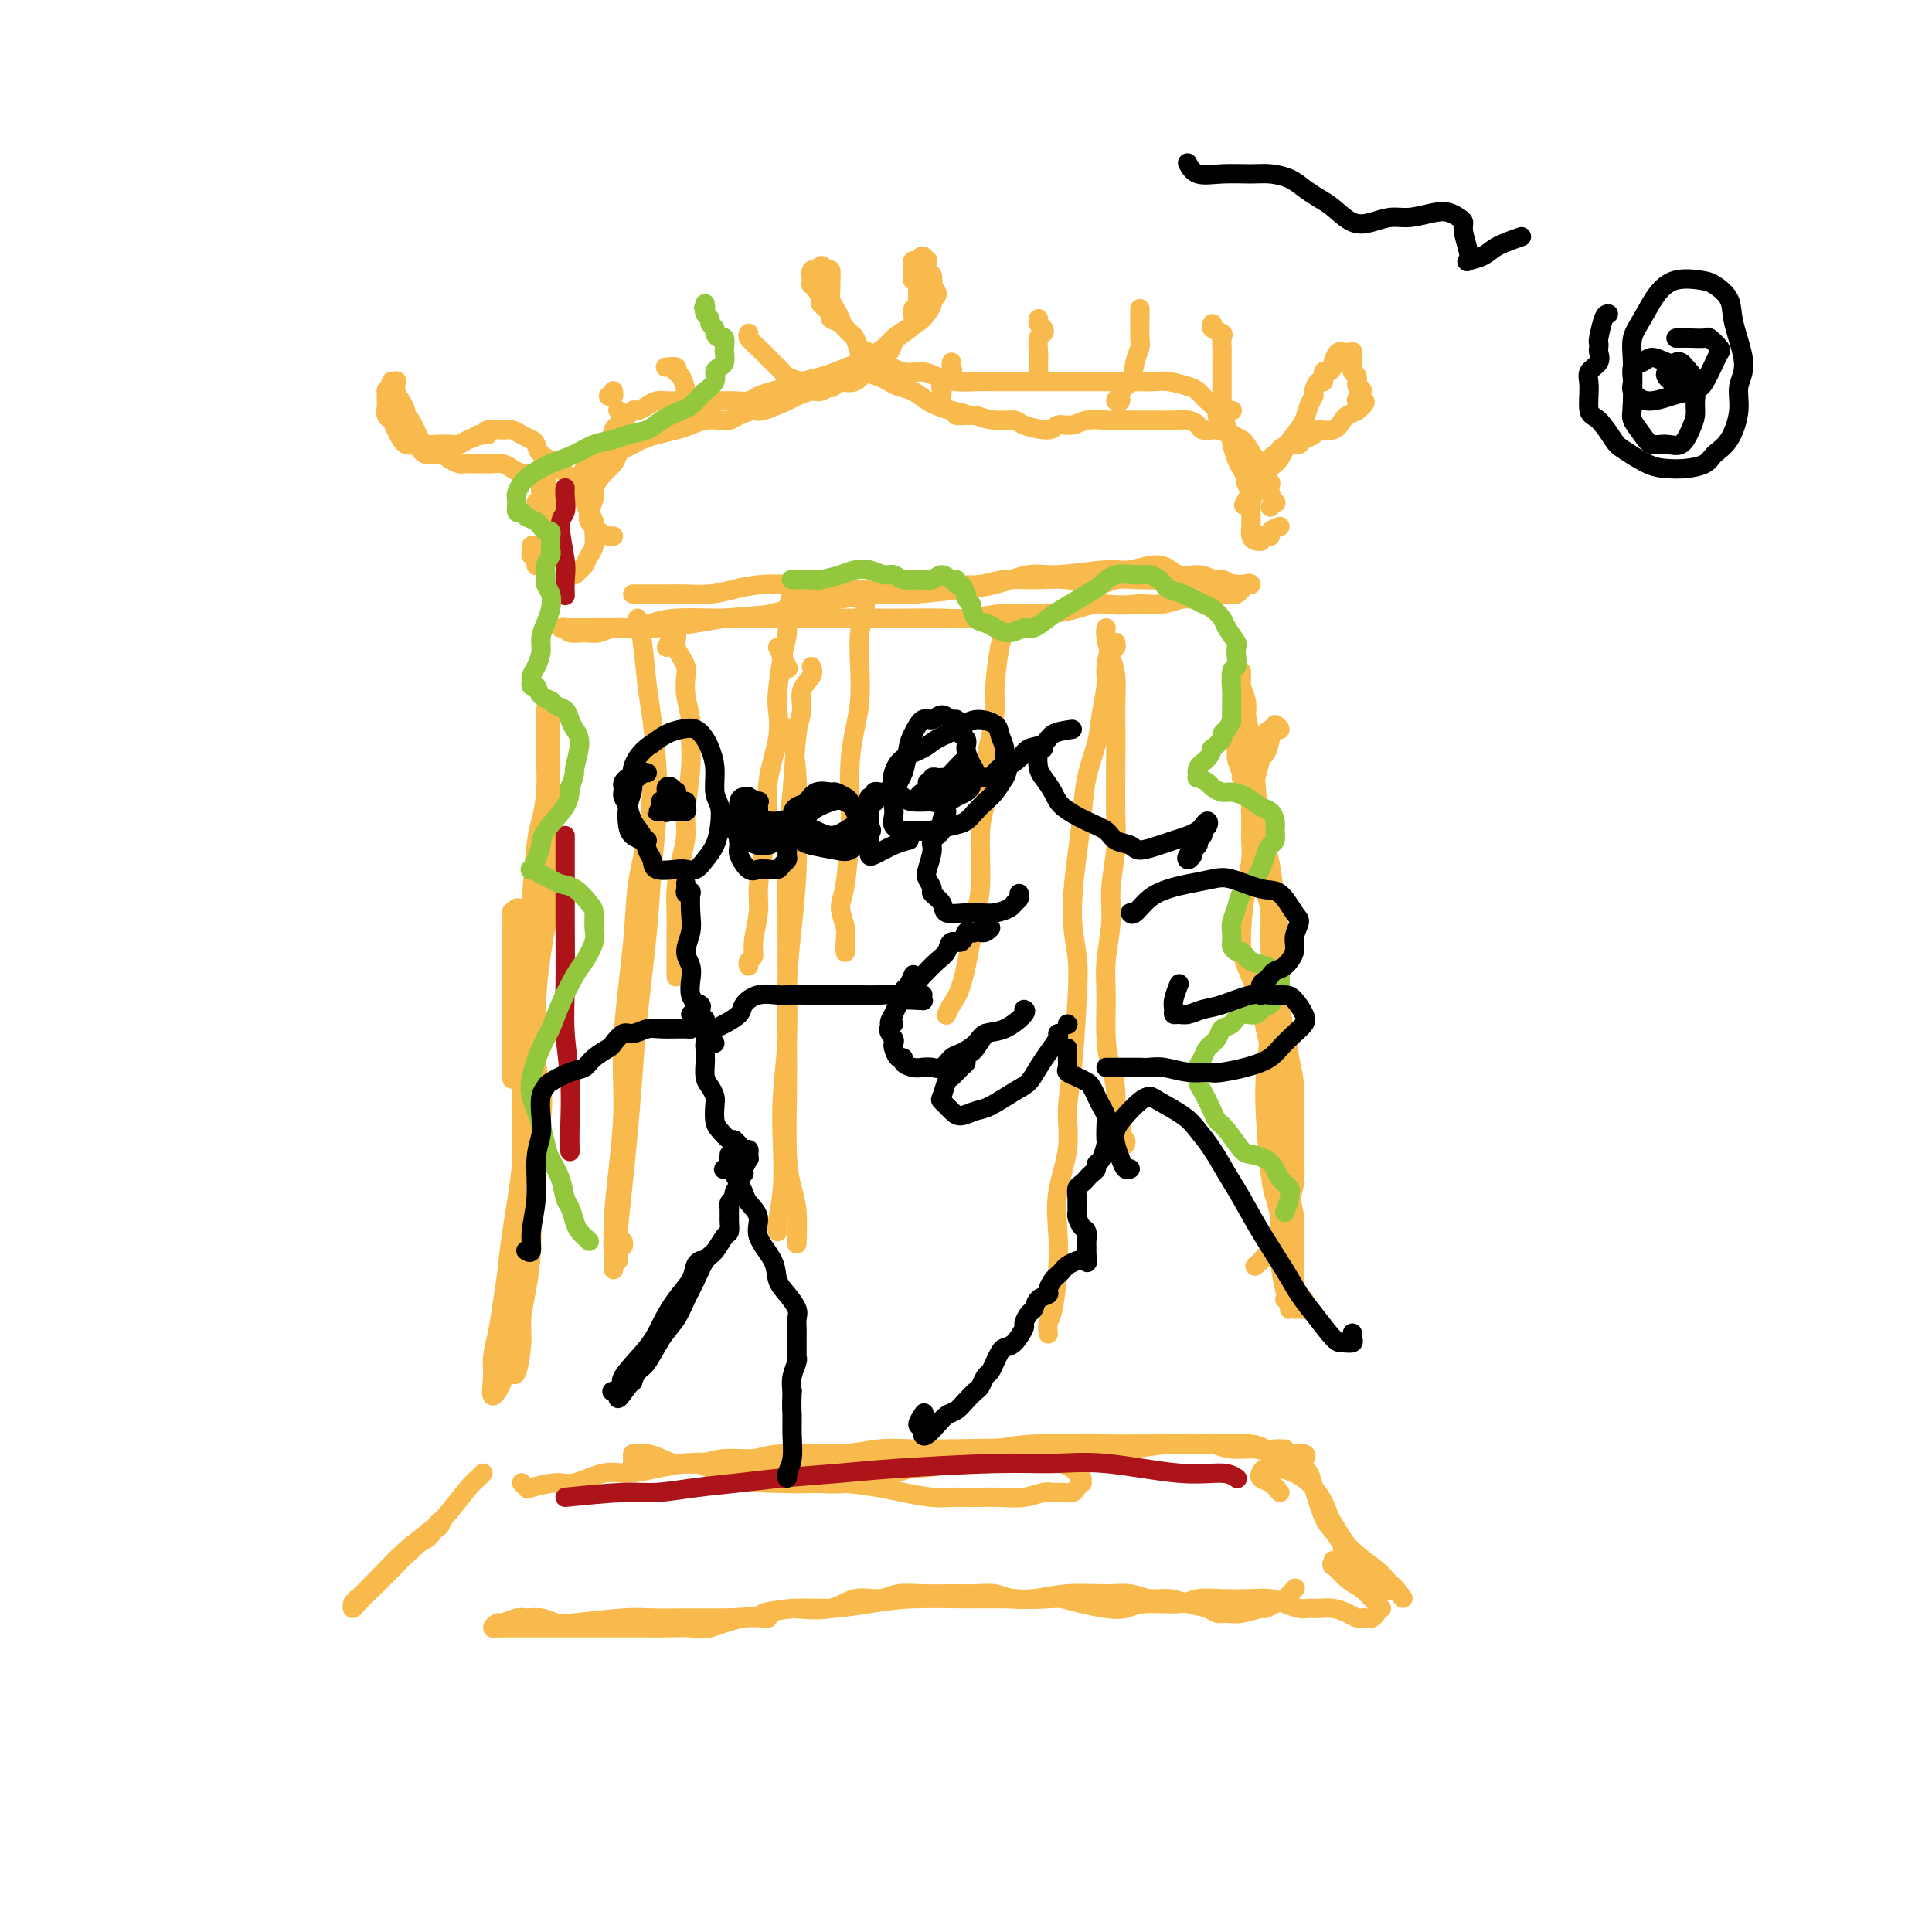 <svg viewBox='0 0 400 400' version='1.1' xmlns='http://www.w3.org/2000/svg' xmlns:xlink='http://www.w3.org/1999/xlink'><g fill='none' stroke='#F8BA4D' stroke-width='4' stroke-linecap='round' stroke-linejoin='round'><path d='M111,243c-0.429,-5.527 -0.858,-11.054 -1,-14c-0.142,-2.946 0.003,-3.311 0,-6c-0.003,-2.689 -0.155,-7.701 0,-11c0.155,-3.299 0.616,-4.883 1,-7c0.384,-2.117 0.691,-4.767 1,-7c0.309,-2.233 0.619,-4.051 1,-6c0.381,-1.949 0.834,-4.031 1,-6c0.166,-1.969 0.044,-3.826 0,-6c-0.044,-2.174 -0.012,-4.664 0,-6c0.012,-1.336 0.003,-1.517 0,-2c-0.003,-0.483 -0.001,-1.270 0,-2c0.001,-0.730 0.001,-1.405 0,-2c-0.001,-0.595 -0.003,-1.110 0,-1c0.003,0.110 0.012,0.843 0,1c-0.012,0.157 -0.044,-0.264 0,1c0.044,1.264 0.165,4.213 0,6c-0.165,1.787 -0.614,2.413 -1,4c-0.386,1.587 -0.707,4.135 -1,6c-0.293,1.865 -0.559,3.046 -1,6c-0.441,2.954 -1.058,7.680 -1,11c0.058,3.320 0.792,5.233 1,8c0.208,2.767 -0.111,6.387 0,9c0.111,2.613 0.650,4.217 1,6c0.350,1.783 0.511,3.743 0,7c-0.511,3.257 -1.692,7.809 -2,11c-0.308,3.191 0.258,5.020 0,7c-0.258,1.980 -1.339,4.110 -2,7c-0.661,2.890 -0.903,6.540 -1,9c-0.097,2.460 -0.048,3.730 0,5'/><path d='M107,271c-1.022,17.084 -0.079,7.796 0,5c0.079,-2.796 -0.708,0.902 -1,3c-0.292,2.098 -0.088,2.596 0,3c0.088,0.404 0.061,0.714 0,1c-0.061,0.286 -0.157,0.547 0,1c0.157,0.453 0.568,1.097 1,0c0.432,-1.097 0.887,-3.936 1,-6c0.113,-2.064 -0.114,-3.352 0,-5c0.114,-1.648 0.570,-3.655 1,-6c0.430,-2.345 0.833,-5.027 1,-8c0.167,-2.973 0.096,-6.236 0,-9c-0.096,-2.764 -0.218,-5.027 0,-9c0.218,-3.973 0.776,-9.654 1,-14c0.224,-4.346 0.115,-7.356 0,-10c-0.115,-2.644 -0.237,-4.922 0,-9c0.237,-4.078 0.834,-9.955 1,-14c0.166,-4.045 -0.099,-6.256 0,-9c0.099,-2.744 0.563,-6.020 1,-9c0.437,-2.980 0.849,-5.663 1,-8c0.151,-2.337 0.041,-4.327 0,-7c-0.041,-2.673 -0.015,-6.027 0,-8c0.015,-1.973 0.018,-2.564 0,-3c-0.018,-0.436 -0.057,-0.718 0,-1c0.057,-0.282 0.212,-0.564 0,-1c-0.212,-0.436 -0.789,-1.026 -1,-1c-0.211,0.026 -0.057,0.667 0,1c0.057,0.333 0.015,0.359 0,1c-0.015,0.641 -0.004,1.897 0,3c0.004,1.103 0.002,2.051 0,3'/><path d='M113,155c-0.013,1.640 -0.045,1.740 0,3c0.045,1.260 0.167,3.681 0,6c-0.167,2.319 -0.623,4.537 -1,6c-0.377,1.463 -0.675,2.171 -1,5c-0.325,2.829 -0.675,7.780 -1,11c-0.325,3.220 -0.623,4.708 -1,7c-0.377,2.292 -0.833,5.387 -1,8c-0.167,2.613 -0.045,4.745 0,7c0.045,2.255 0.012,4.635 0,7c-0.012,2.365 -0.002,4.715 0,8c0.002,3.285 -0.002,7.503 0,11c0.002,3.497 0.010,6.272 0,9c-0.010,2.728 -0.039,5.408 0,9c0.039,3.592 0.146,8.097 0,11c-0.146,2.903 -0.545,4.203 -1,6c-0.455,1.797 -0.967,4.090 -1,6c-0.033,1.910 0.412,3.438 0,5c-0.412,1.562 -1.680,3.157 -2,4c-0.320,0.843 0.310,0.933 0,2c-0.310,1.067 -1.558,3.110 -2,3c-0.442,-0.110 -0.077,-2.373 0,-4c0.077,-1.627 -0.135,-2.618 0,-4c0.135,-1.382 0.618,-3.153 1,-5c0.382,-1.847 0.663,-3.768 1,-6c0.337,-2.232 0.731,-4.775 1,-7c0.269,-2.225 0.412,-4.133 1,-8c0.588,-3.867 1.620,-9.695 2,-14c0.380,-4.305 0.109,-7.087 0,-10c-0.109,-2.913 -0.054,-5.956 0,-9'/><path d='M108,222c1.139,-12.968 0.985,-11.887 1,-13c0.015,-1.113 0.197,-4.419 0,-7c-0.197,-2.581 -0.775,-4.438 -1,-6c-0.225,-1.562 -0.099,-2.827 0,-4c0.099,-1.173 0.170,-2.252 0,-3c-0.170,-0.748 -0.581,-1.166 -1,-1c-0.419,0.166 -0.844,0.917 -1,1c-0.156,0.083 -0.042,-0.502 0,0c0.042,0.502 0.011,2.089 0,3c-0.011,0.911 -0.003,1.145 0,3c0.003,1.855 0.001,5.331 0,8c-0.001,2.669 -0.000,4.530 0,7c0.000,2.470 0.000,5.550 0,8c-0.000,2.450 -0.000,4.272 0,5c0.000,0.728 0.000,0.364 0,0'/><path d='M100,305c-0.293,0.321 -0.586,0.642 -1,1c-0.414,0.358 -0.949,0.752 -2,2c-1.051,1.248 -2.618,3.350 -4,5c-1.382,1.650 -2.581,2.847 -4,4c-1.419,1.153 -3.060,2.261 -5,4c-1.940,1.739 -4.178,4.110 -6,6c-1.822,1.890 -3.227,3.298 -4,4c-0.773,0.702 -0.913,0.699 -1,1c-0.087,0.301 -0.120,0.908 0,1c0.120,0.092 0.392,-0.330 1,-1c0.608,-0.670 1.553,-1.589 3,-3c1.447,-1.411 3.395,-3.314 5,-5c1.605,-1.686 2.868,-3.156 4,-4c1.132,-0.844 2.135,-1.063 3,-2c0.865,-0.937 1.593,-2.592 2,-3c0.407,-0.408 0.494,0.429 0,1c-0.494,0.571 -1.567,0.875 -2,1c-0.433,0.125 -0.225,0.072 -1,1c-0.775,0.928 -2.534,2.837 -4,4c-1.466,1.163 -2.640,1.580 -4,3c-1.360,1.420 -2.904,3.844 -4,5c-1.096,1.156 -1.742,1.045 -2,1c-0.258,-0.045 -0.129,-0.022 0,0'/><path d='M108,307c0.439,0.388 0.879,0.776 1,1c0.121,0.224 -0.076,0.285 1,0c1.076,-0.285 3.427,-0.916 5,-1c1.573,-0.084 2.369,0.381 4,0c1.631,-0.381 4.097,-1.606 6,-2c1.903,-0.394 3.244,0.045 5,0c1.756,-0.045 3.928,-0.573 6,-1c2.072,-0.427 4.045,-0.751 6,-1c1.955,-0.249 3.891,-0.421 6,0c2.109,0.421 4.392,1.436 6,2c1.608,0.564 2.542,0.676 5,1c2.458,0.324 6.440,0.861 9,1c2.560,0.139 3.698,-0.121 6,0c2.302,0.121 5.766,0.621 8,1c2.234,0.379 3.236,0.637 5,1c1.764,0.363 4.288,0.830 6,1c1.712,0.170 2.612,0.042 4,0c1.388,-0.042 3.264,0.003 5,0c1.736,-0.003 3.332,-0.054 5,0c1.668,0.054 3.406,0.211 5,0c1.594,-0.211 3.043,-0.791 4,-1c0.957,-0.209 1.423,-0.046 2,0c0.577,0.046 1.265,-0.025 2,0c0.735,0.025 1.518,0.147 2,0c0.482,-0.147 0.662,-0.564 1,-1c0.338,-0.436 0.833,-0.890 1,-1c0.167,-0.110 0.007,0.124 0,0c-0.007,-0.124 0.141,-0.607 0,-1c-0.141,-0.393 -0.570,-0.697 -1,-1'/><path d='M223,305c-0.548,-0.855 -1.919,-1.493 -3,-2c-1.081,-0.507 -1.871,-0.884 -3,-1c-1.129,-0.116 -2.597,0.028 -4,0c-1.403,-0.028 -2.743,-0.229 -5,0c-2.257,0.229 -5.433,0.888 -8,1c-2.567,0.112 -4.527,-0.323 -7,0c-2.473,0.323 -5.459,1.404 -8,2c-2.541,0.596 -4.638,0.708 -7,1c-2.362,0.292 -4.988,0.764 -8,1c-3.012,0.236 -6.410,0.236 -9,0c-2.590,-0.236 -4.373,-0.707 -6,-1c-1.627,-0.293 -3.097,-0.408 -5,-1c-1.903,-0.592 -4.240,-1.661 -6,-2c-1.760,-0.339 -2.945,0.052 -4,0c-1.055,-0.052 -1.981,-0.547 -3,-1c-1.019,-0.453 -2.130,-0.864 -3,-1c-0.870,-0.136 -1.498,0.002 -2,0c-0.502,-0.002 -0.878,-0.144 -1,0c-0.122,0.144 0.010,0.574 0,1c-0.010,0.426 -0.163,0.847 0,1c0.163,0.153 0.642,0.037 1,0c0.358,-0.037 0.595,0.005 2,0c1.405,-0.005 3.979,-0.058 6,0c2.021,0.058 3.491,0.227 5,0c1.509,-0.227 3.059,-0.849 5,-1c1.941,-0.151 4.274,0.170 6,0c1.726,-0.170 2.847,-0.830 6,-1c3.153,-0.170 8.340,0.150 12,0c3.660,-0.150 5.793,-0.771 8,-1c2.207,-0.229 4.488,-0.065 7,0c2.512,0.065 5.256,0.033 8,0'/><path d='M197,300c12.409,-0.211 10.432,-0.237 11,0c0.568,0.237 3.681,0.739 6,1c2.319,0.261 3.845,0.280 7,0c3.155,-0.280 7.940,-0.861 10,-1c2.060,-0.139 1.396,0.163 3,0c1.604,-0.163 5.476,-0.791 8,-1c2.524,-0.209 3.702,0.000 5,0c1.298,-0.000 2.718,-0.210 4,0c1.282,0.210 2.427,0.841 4,1c1.573,0.159 3.573,-0.153 5,0c1.427,0.153 2.280,0.772 3,1c0.720,0.228 1.306,0.066 2,0c0.694,-0.066 1.495,-0.036 2,0c0.505,0.036 0.713,0.077 1,0c0.287,-0.077 0.654,-0.272 1,0c0.346,0.272 0.673,1.011 1,1c0.327,-0.011 0.656,-0.774 0,-1c-0.656,-0.226 -2.297,0.083 -4,0c-1.703,-0.083 -3.467,-0.558 -5,-1c-1.533,-0.442 -2.834,-0.850 -4,-1c-1.166,-0.150 -2.197,-0.042 -5,0c-2.803,0.042 -7.377,0.019 -10,0c-2.623,-0.019 -3.294,-0.035 -5,0c-1.706,0.035 -4.445,0.121 -7,0c-2.555,-0.121 -4.925,-0.450 -8,0c-3.075,0.450 -6.855,1.677 -10,2c-3.145,0.323 -5.654,-0.259 -8,0c-2.346,0.259 -4.527,1.360 -7,2c-2.473,0.640 -5.236,0.820 -8,1'/><path d='M189,304c-5.865,0.879 -4.027,0.576 -5,1c-0.973,0.424 -4.759,1.575 -8,2c-3.241,0.425 -5.939,0.124 -8,0c-2.061,-0.124 -3.484,-0.072 -5,0c-1.516,0.072 -3.124,0.164 -5,0c-1.876,-0.164 -4.019,-0.584 -5,-1c-0.981,-0.416 -0.799,-0.830 -1,-1c-0.201,-0.170 -0.783,-0.098 -1,0c-0.217,0.098 -0.067,0.222 0,0c0.067,-0.222 0.052,-0.792 0,-1c-0.052,-0.208 -0.141,-0.056 0,0c0.141,0.056 0.511,0.016 2,0c1.489,-0.016 4.098,-0.006 6,0c1.902,0.006 3.099,0.009 6,0c2.901,-0.009 7.507,-0.030 10,0c2.493,0.030 2.874,0.109 5,0c2.126,-0.109 5.996,-0.408 9,-1c3.004,-0.592 5.143,-1.479 8,-2c2.857,-0.521 6.433,-0.676 9,-1c2.567,-0.324 4.125,-0.819 8,-1c3.875,-0.181 10.067,-0.050 14,0c3.933,0.050 5.606,0.017 8,0c2.394,-0.017 5.510,-0.019 8,0c2.490,0.019 4.356,0.058 7,0c2.644,-0.058 6.066,-0.212 8,0c1.934,0.212 2.378,0.789 3,1c0.622,0.211 1.421,0.057 2,0c0.579,-0.057 0.939,-0.015 1,0c0.061,0.015 -0.176,0.004 0,0c0.176,-0.004 0.765,-0.001 1,0c0.235,0.001 0.118,0.001 0,0'/><path d='M265,309c-0.618,-0.764 -1.236,-1.529 -2,-2c-0.764,-0.471 -1.674,-0.649 -2,-1c-0.326,-0.351 -0.068,-0.876 0,-1c0.068,-0.124 -0.054,0.153 0,0c0.054,-0.153 0.283,-0.738 1,-1c0.717,-0.262 1.921,-0.203 3,0c1.079,0.203 2.034,0.548 3,1c0.966,0.452 1.942,1.010 3,2c1.058,0.990 2.196,2.413 3,4c0.804,1.587 1.273,3.339 2,5c0.727,1.661 1.712,3.231 2,4c0.288,0.769 -0.121,0.737 0,1c0.121,0.263 0.773,0.821 1,1c0.227,0.179 0.031,-0.021 0,0c-0.031,0.021 0.104,0.262 0,0c-0.104,-0.262 -0.447,-1.029 -1,-2c-0.553,-0.971 -1.316,-2.148 -2,-3c-0.684,-0.852 -1.287,-1.379 -2,-3c-0.713,-1.621 -1.535,-4.336 -2,-6c-0.465,-1.664 -0.574,-2.276 -1,-3c-0.426,-0.724 -1.169,-1.559 -1,-1c0.169,0.559 1.250,2.513 2,4c0.750,1.487 1.171,2.506 2,4c0.829,1.494 2.067,3.461 3,5c0.933,1.539 1.559,2.650 3,4c1.441,1.350 3.695,2.939 5,4c1.305,1.061 1.659,1.593 2,2c0.341,0.407 0.669,0.688 1,1c0.331,0.312 0.666,0.656 1,1'/><path d='M289,329c2.823,3.719 0.880,1.018 0,0c-0.880,-1.018 -0.696,-0.353 -1,0c-0.304,0.353 -1.094,0.396 -2,0c-0.906,-0.396 -1.927,-1.229 -3,-2c-1.073,-0.771 -2.197,-1.480 -3,-2c-0.803,-0.520 -1.286,-0.853 -2,-1c-0.714,-0.147 -1.658,-0.109 -2,0c-0.342,0.109 -0.083,0.288 0,0c0.083,-0.288 -0.012,-1.043 0,-1c0.012,0.043 0.129,0.883 0,1c-0.129,0.117 -0.504,-0.491 0,0c0.504,0.491 1.886,2.079 3,3c1.114,0.921 1.958,1.175 3,2c1.042,0.825 2.280,2.222 3,3c0.720,0.778 0.920,0.937 1,1c0.080,0.063 0.040,0.032 0,0'/><path d='M285,334c-0.335,0.421 -0.669,0.842 -1,1c-0.331,0.158 -0.658,0.053 -1,0c-0.342,-0.053 -0.700,-0.053 -1,0c-0.300,0.053 -0.542,0.157 -1,0c-0.458,-0.157 -1.133,-0.577 -2,-1c-0.867,-0.423 -1.926,-0.848 -3,-1c-1.074,-0.152 -2.163,-0.030 -3,0c-0.837,0.030 -1.422,-0.030 -2,0c-0.578,0.030 -1.150,0.152 -2,0c-0.850,-0.152 -1.978,-0.578 -3,-1c-1.022,-0.422 -1.939,-0.841 -3,-1c-1.061,-0.159 -2.265,-0.058 -4,0c-1.735,0.058 -4.000,0.072 -6,0c-2.000,-0.072 -3.734,-0.229 -5,0c-1.266,0.229 -2.063,0.843 -4,1c-1.937,0.157 -5.012,-0.144 -7,0c-1.988,0.144 -2.888,0.732 -4,1c-1.112,0.268 -2.437,0.216 -4,0c-1.563,-0.216 -3.365,-0.598 -5,-1c-1.635,-0.402 -3.102,-0.826 -4,-1c-0.898,-0.174 -1.227,-0.099 -3,0c-1.773,0.099 -4.991,0.223 -7,0c-2.009,-0.223 -2.810,-0.793 -4,-1c-1.190,-0.207 -2.771,-0.051 -4,0c-1.229,0.051 -2.106,-0.002 -4,0c-1.894,0.002 -4.803,0.061 -7,0c-2.197,-0.061 -3.680,-0.240 -5,0c-1.320,0.240 -2.478,0.899 -4,1c-1.522,0.101 -3.410,-0.358 -5,0c-1.590,0.358 -2.883,1.531 -5,2c-2.117,0.469 -5.059,0.235 -8,0'/><path d='M164,333c-7.428,0.950 -4.997,1.824 -5,2c-0.003,0.176 -2.439,-0.345 -5,0c-2.561,0.345 -5.246,1.557 -7,2c-1.754,0.443 -2.578,0.119 -4,0c-1.422,-0.119 -3.444,-0.032 -5,0c-1.556,0.032 -2.646,0.009 -4,0c-1.354,-0.009 -2.972,-0.002 -4,0c-1.028,0.002 -1.467,0.001 -3,0c-1.533,-0.001 -4.161,-0.000 -6,0c-1.839,0.000 -2.888,0.000 -4,0c-1.112,-0.000 -2.287,-0.000 -3,0c-0.713,0.000 -0.966,0.000 -2,0c-1.034,-0.000 -2.850,-0.000 -4,0c-1.150,0.000 -1.633,0.000 -2,0c-0.367,-0.000 -0.619,-0.000 -1,0c-0.381,0.000 -0.891,0.001 -1,0c-0.109,-0.001 0.185,-0.004 0,0c-0.185,0.004 -0.847,0.016 -1,0c-0.153,-0.016 0.204,-0.061 0,0c-0.204,0.061 -0.967,0.227 -1,0c-0.033,-0.227 0.665,-0.846 1,-1c0.335,-0.154 0.306,0.158 1,0c0.694,-0.158 2.112,-0.788 3,-1c0.888,-0.212 1.248,-0.008 2,0c0.752,0.008 1.896,-0.180 3,0c1.104,0.180 2.168,0.728 3,1c0.832,0.272 1.433,0.269 4,0c2.567,-0.269 7.100,-0.804 10,-1c2.900,-0.196 4.165,-0.053 6,0c1.835,0.053 4.238,0.015 7,0c2.762,-0.015 5.881,-0.008 9,0'/><path d='M151,335c8.828,-0.472 6.397,-0.652 7,-1c0.603,-0.348 4.241,-0.864 7,-1c2.759,-0.136 4.638,0.107 7,0c2.362,-0.107 5.207,-0.563 8,-1c2.793,-0.437 5.535,-0.853 9,-1c3.465,-0.147 7.655,-0.025 11,0c3.345,0.025 5.847,-0.047 8,0c2.153,0.047 3.958,0.213 6,0c2.042,-0.213 4.321,-0.804 7,-1c2.679,-0.196 5.759,0.003 8,0c2.241,-0.003 3.644,-0.208 5,0c1.356,0.208 2.667,0.830 4,1c1.333,0.170 2.688,-0.112 4,0c1.312,0.112 2.579,0.620 4,1c1.421,0.380 2.994,0.634 4,1c1.006,0.366 1.445,0.845 2,1c0.555,0.155 1.227,-0.014 2,0c0.773,0.014 1.649,0.212 3,0c1.351,-0.212 3.179,-0.835 4,-1c0.821,-0.165 0.637,0.128 1,0c0.363,-0.128 1.274,-0.675 2,-1c0.726,-0.325 1.267,-0.427 2,-1c0.733,-0.573 1.659,-1.616 2,-2c0.341,-0.384 0.097,-0.110 0,0c-0.097,0.110 -0.049,0.055 0,0'/><path d='M266,269c0.303,-0.000 0.607,-0.001 1,0c0.393,0.001 0.876,0.003 1,0c0.124,-0.003 -0.110,-0.011 0,0c0.110,0.011 0.562,0.041 1,0c0.438,-0.041 0.860,-0.154 1,0c0.140,0.154 -0.001,0.575 0,1c0.001,0.425 0.145,0.856 0,1c-0.145,0.144 -0.577,0.003 -1,0c-0.423,-0.003 -0.835,0.131 -1,0c-0.165,-0.131 -0.084,-0.529 0,-1c0.084,-0.471 0.170,-1.016 0,-1c-0.170,0.016 -0.597,0.595 -1,0c-0.403,-0.595 -0.784,-2.362 -1,-4c-0.216,-1.638 -0.268,-3.146 0,-4c0.268,-0.854 0.856,-1.054 1,-3c0.144,-1.946 -0.157,-5.636 0,-8c0.157,-2.364 0.772,-3.400 1,-5c0.228,-1.600 0.069,-3.763 0,-6c-0.069,-2.237 -0.050,-4.548 0,-7c0.050,-2.452 0.129,-5.045 0,-7c-0.129,-1.955 -0.465,-3.273 -1,-6c-0.535,-2.727 -1.267,-6.864 -2,-11'/><path d='M265,208c-0.627,-3.726 -0.694,-4.541 -1,-6c-0.306,-1.459 -0.852,-3.563 -1,-6c-0.148,-2.437 0.101,-5.208 0,-7c-0.101,-1.792 -0.553,-2.606 -1,-4c-0.447,-1.394 -0.890,-3.367 -1,-5c-0.110,-1.633 0.114,-2.926 0,-4c-0.114,-1.074 -0.564,-1.930 -1,-3c-0.436,-1.070 -0.856,-2.355 -1,-4c-0.144,-1.645 -0.011,-3.651 0,-5c0.011,-1.349 -0.100,-2.040 0,-3c0.100,-0.960 0.410,-2.189 1,-3c0.590,-0.811 1.461,-1.203 2,-2c0.539,-0.797 0.748,-1.999 1,-3c0.252,-1.001 0.549,-1.800 1,-2c0.451,-0.200 1.056,0.201 1,0c-0.056,-0.201 -0.772,-1.004 -1,-1c-0.228,0.004 0.031,0.814 0,1c-0.031,0.186 -0.351,-0.254 -1,0c-0.649,0.254 -1.628,1.201 -2,2c-0.372,0.799 -0.138,1.451 0,2c0.138,0.549 0.180,0.996 0,2c-0.180,1.004 -0.584,2.564 -1,4c-0.416,1.436 -0.846,2.749 -1,4c-0.154,1.251 -0.031,2.441 0,4c0.031,1.559 -0.028,3.487 0,5c0.028,1.513 0.143,2.610 0,4c-0.143,1.390 -0.544,3.071 -1,6c-0.456,2.929 -0.968,7.105 -1,10c-0.032,2.895 0.414,4.510 1,6c0.586,1.490 1.310,2.854 2,5c0.690,2.146 1.345,5.073 2,8'/><path d='M262,213c0.955,4.057 0.844,4.701 1,6c0.156,1.299 0.581,3.253 1,5c0.419,1.747 0.833,3.286 1,5c0.167,1.714 0.087,3.604 0,5c-0.087,1.396 -0.181,2.299 0,4c0.181,1.701 0.637,4.199 1,6c0.363,1.801 0.633,2.905 1,4c0.367,1.095 0.830,2.181 1,4c0.170,1.819 0.047,4.371 0,6c-0.047,1.629 -0.016,2.333 0,3c0.016,0.667 0.018,1.296 0,2c-0.018,0.704 -0.057,1.484 0,2c0.057,0.516 0.212,0.769 0,1c-0.212,0.231 -0.789,0.440 -1,1c-0.211,0.560 -0.057,1.471 0,2c0.057,0.529 0.016,0.676 0,1c-0.016,0.324 -0.007,0.827 0,1c0.007,0.173 0.012,0.018 0,0c-0.012,-0.018 -0.042,0.101 0,0c0.042,-0.101 0.156,-0.422 0,-1c-0.156,-0.578 -0.580,-1.414 -1,-3c-0.420,-1.586 -0.834,-3.922 -1,-6c-0.166,-2.078 -0.083,-3.897 0,-6c0.083,-2.103 0.166,-4.489 0,-6c-0.166,-1.511 -0.580,-2.148 -1,-5c-0.420,-2.852 -0.844,-7.919 -1,-11c-0.156,-3.081 -0.042,-4.176 0,-6c0.042,-1.824 0.012,-4.378 0,-7c-0.012,-2.622 -0.006,-5.311 0,-8'/><path d='M263,212c-0.616,-9.591 -0.158,-5.069 0,-6c0.158,-0.931 0.014,-7.316 0,-11c-0.014,-3.684 0.101,-4.666 0,-6c-0.101,-1.334 -0.419,-3.018 -1,-5c-0.581,-1.982 -1.423,-4.260 -2,-6c-0.577,-1.740 -0.887,-2.941 -1,-4c-0.113,-1.059 -0.030,-1.975 0,-3c0.030,-1.025 0.005,-2.159 0,-3c-0.005,-0.841 0.009,-1.388 0,-2c-0.009,-0.612 -0.040,-1.290 0,-2c0.040,-0.710 0.150,-1.454 0,-2c-0.150,-0.546 -0.561,-0.894 -1,-1c-0.439,-0.106 -0.906,0.032 -1,0c-0.094,-0.032 0.185,-0.232 0,-1c-0.185,-0.768 -0.834,-2.103 -1,-3c-0.166,-0.897 0.151,-1.357 0,-2c-0.151,-0.643 -0.770,-1.470 -1,-2c-0.230,-0.530 -0.072,-0.762 0,-1c0.072,-0.238 0.058,-0.481 0,-1c-0.058,-0.519 -0.159,-1.312 0,-2c0.159,-0.688 0.579,-1.271 1,-2c0.421,-0.729 0.845,-1.606 1,-2c0.155,-0.394 0.041,-0.306 0,-1c-0.041,-0.694 -0.011,-2.169 0,-3c0.011,-0.831 0.002,-1.016 0,-1c-0.002,0.016 0.003,0.234 0,0c-0.003,-0.234 -0.015,-0.919 0,-1c0.015,-0.081 0.055,0.442 0,1c-0.055,0.558 -0.207,1.150 0,2c0.207,0.850 0.773,1.957 1,3c0.227,1.043 0.113,2.021 0,3'/><path d='M258,148c0.329,1.789 0.651,2.760 1,5c0.349,2.240 0.724,5.749 1,9c0.276,3.251 0.454,6.246 1,9c0.546,2.754 1.460,5.269 2,8c0.540,2.731 0.705,5.677 1,8c0.295,2.323 0.719,4.021 1,6c0.281,1.979 0.418,4.238 0,8c-0.418,3.762 -1.391,9.026 -2,13c-0.609,3.974 -0.853,6.657 -1,9c-0.147,2.343 -0.196,4.347 0,8c0.196,3.653 0.639,8.956 1,12c0.361,3.044 0.641,3.830 1,5c0.359,1.170 0.796,2.724 1,4c0.204,1.276 0.173,2.276 0,3c-0.173,0.724 -0.490,1.174 -1,2c-0.510,0.826 -1.214,2.030 -2,3c-0.786,0.970 -1.653,1.706 -2,2c-0.347,0.294 -0.173,0.147 0,0'/><path d='M131,123c2.627,0.006 5.253,0.012 7,0c1.747,-0.012 2.614,-0.041 4,0c1.386,0.041 3.291,0.154 5,0c1.709,-0.154 3.223,-0.574 5,-1c1.777,-0.426 3.818,-0.859 6,-1c2.182,-0.141 4.504,0.011 7,0c2.496,-0.011 5.166,-0.185 7,0c1.834,0.185 2.832,0.730 5,1c2.168,0.270 5.506,0.265 8,0c2.494,-0.265 4.146,-0.789 6,-1c1.854,-0.211 3.912,-0.111 6,0c2.088,0.111 4.207,0.231 6,0c1.793,-0.231 3.259,-0.812 5,-1c1.741,-0.188 3.757,0.016 6,0c2.243,-0.016 4.714,-0.253 7,0c2.286,0.253 4.385,0.996 6,1c1.615,0.004 2.744,-0.732 4,-1c1.256,-0.268 2.640,-0.068 5,0c2.360,0.068 5.697,0.004 8,0c2.303,-0.004 3.572,0.051 5,0c1.428,-0.051 3.014,-0.209 4,0c0.986,0.209 1.372,0.786 2,1c0.628,0.214 1.497,0.065 2,0c0.503,-0.065 0.638,-0.047 1,0c0.362,0.047 0.950,0.122 1,0c0.050,-0.122 -0.440,-0.440 -1,0c-0.560,0.440 -1.191,1.638 -2,2c-0.809,0.362 -1.797,-0.113 -3,0c-1.203,0.113 -2.621,0.814 -4,1c-1.379,0.186 -2.717,-0.142 -4,0c-1.283,0.142 -2.509,0.755 -4,1c-1.491,0.245 -3.245,0.123 -5,0'/><path d='M236,125c-4.822,0.576 -6.378,0.014 -8,0c-1.622,-0.014 -3.309,0.518 -5,1c-1.691,0.482 -3.385,0.914 -6,1c-2.615,0.086 -6.149,-0.173 -9,0c-2.851,0.173 -5.017,0.778 -7,1c-1.983,0.222 -3.782,0.059 -6,0c-2.218,-0.059 -4.854,-0.016 -7,0c-2.146,0.016 -3.801,0.004 -6,0c-2.199,-0.004 -4.941,-0.001 -7,0c-2.059,0.001 -3.436,-0.000 -6,0c-2.564,0.000 -6.317,0.003 -9,0c-2.683,-0.003 -4.296,-0.011 -6,0c-1.704,0.011 -3.499,0.040 -6,0c-2.501,-0.040 -5.709,-0.151 -8,0c-2.291,0.151 -3.666,0.562 -5,1c-1.334,0.438 -2.627,0.903 -4,1c-1.373,0.097 -2.826,-0.174 -4,0c-1.174,0.174 -2.069,0.793 -3,1c-0.931,0.207 -1.896,0.003 -3,0c-1.104,-0.003 -2.346,0.195 -3,0c-0.654,-0.195 -0.721,-0.784 -1,-1c-0.279,-0.216 -0.769,-0.058 -1,0c-0.231,0.058 -0.201,0.015 0,0c0.201,-0.015 0.575,-0.003 1,0c0.425,0.003 0.902,-0.002 2,0c1.098,0.002 2.816,0.012 4,0c1.184,-0.012 1.833,-0.044 4,0c2.167,0.044 5.853,0.166 9,0c3.147,-0.166 5.756,-0.619 8,-1c2.244,-0.381 4.122,-0.691 6,-1'/><path d='M150,128c6.875,-0.581 8.063,-0.533 10,-1c1.937,-0.467 4.625,-1.449 7,-2c2.375,-0.551 4.439,-0.671 7,-1c2.561,-0.329 5.619,-0.866 8,-1c2.381,-0.134 4.084,0.137 7,0c2.916,-0.137 7.046,-0.682 10,-1c2.954,-0.318 4.731,-0.409 7,-1c2.269,-0.591 5.030,-1.681 7,-2c1.970,-0.319 3.149,0.132 6,0c2.851,-0.132 7.375,-0.849 10,-1c2.625,-0.151 3.350,0.264 5,0c1.650,-0.264 4.223,-1.205 6,-1c1.777,0.205 2.757,1.558 4,2c1.243,0.442 2.749,-0.025 4,0c1.251,0.025 2.248,0.542 3,1c0.752,0.458 1.259,0.859 2,1c0.741,0.141 1.715,0.024 2,0c0.285,-0.024 -0.120,0.045 0,0c0.120,-0.045 0.763,-0.204 1,0c0.237,0.204 0.068,0.773 0,1c-0.068,0.227 -0.034,0.114 0,0'/><path d='M111,117c0.008,0.081 0.016,0.163 0,0c-0.016,-0.163 -0.058,-0.569 0,-1c0.058,-0.431 0.214,-0.886 0,-1c-0.214,-0.114 -0.800,0.113 -1,0c-0.200,-0.113 -0.016,-0.565 0,-1c0.016,-0.435 -0.137,-0.852 0,-1c0.137,-0.148 0.562,-0.029 1,0c0.438,0.029 0.888,-0.034 1,0c0.112,0.034 -0.114,0.165 0,0c0.114,-0.165 0.567,-0.625 1,-1c0.433,-0.375 0.847,-0.664 1,-1c0.153,-0.336 0.045,-0.720 0,-1c-0.045,-0.280 -0.028,-0.455 0,-1c0.028,-0.545 0.068,-1.461 0,-2c-0.068,-0.539 -0.244,-0.703 0,-1c0.244,-0.297 0.909,-0.728 1,-1c0.091,-0.272 -0.393,-0.387 0,-1c0.393,-0.613 1.663,-1.725 2,-2c0.337,-0.275 -0.257,0.288 0,0c0.257,-0.288 1.367,-1.428 2,-2c0.633,-0.572 0.788,-0.576 1,-1c0.212,-0.424 0.480,-1.268 1,-2c0.520,-0.732 1.291,-1.352 2,-2c0.709,-0.648 1.354,-1.324 2,-2'/><path d='M125,93c2.063,-2.829 1.722,-3.402 2,-4c0.278,-0.598 1.177,-1.222 2,-2c0.823,-0.778 1.571,-1.711 2,-2c0.429,-0.289 0.537,0.066 1,0c0.463,-0.066 1.279,-0.554 2,-1c0.721,-0.446 1.348,-0.852 2,-1c0.652,-0.148 1.329,-0.040 2,0c0.671,0.040 1.334,0.011 2,0c0.666,-0.011 1.333,-0.003 2,0c0.667,0.003 1.332,0.001 2,0c0.668,-0.001 1.338,0.001 2,0c0.662,-0.001 1.317,-0.003 2,0c0.683,0.003 1.393,0.012 2,0c0.607,-0.012 1.110,-0.045 2,0c0.890,0.045 2.165,0.167 3,0c0.835,-0.167 1.228,-0.622 2,-1c0.772,-0.378 1.923,-0.677 3,-1c1.077,-0.323 2.082,-0.668 3,-1c0.918,-0.332 1.750,-0.651 3,-1c1.250,-0.349 2.919,-0.726 4,-1c1.081,-0.274 1.573,-0.443 3,-1c1.427,-0.557 3.789,-1.500 5,-2c1.211,-0.500 1.272,-0.555 2,-1c0.728,-0.445 2.122,-1.278 3,-2c0.878,-0.722 1.239,-1.331 2,-2c0.761,-0.669 1.921,-1.397 3,-2c1.079,-0.603 2.076,-1.082 3,-2c0.924,-0.918 1.773,-2.277 2,-3c0.227,-0.723 -0.170,-0.810 0,-1c0.170,-0.190 0.906,-0.483 1,-1c0.094,-0.517 -0.453,-1.259 -1,-2'/><path d='M193,59c0.293,-1.256 0.027,-0.896 0,-1c-0.027,-0.104 0.186,-0.674 0,-1c-0.186,-0.326 -0.771,-0.409 -1,-1c-0.229,-0.591 -0.104,-1.690 0,-2c0.104,-0.310 0.185,0.168 0,0c-0.185,-0.168 -0.638,-0.983 -1,-1c-0.362,-0.017 -0.633,0.765 -1,1c-0.367,0.235 -0.830,-0.078 -1,0c-0.170,0.078 -0.047,0.547 0,1c0.047,0.453 0.016,0.890 0,1c-0.016,0.110 -0.018,-0.109 0,0c0.018,0.109 0.058,0.545 0,1c-0.058,0.455 -0.212,0.929 0,1c0.212,0.071 0.790,-0.260 1,0c0.210,0.260 0.052,1.111 0,2c-0.052,0.889 0.002,1.817 0,2c-0.002,0.183 -0.059,-0.380 0,0c0.059,0.380 0.233,1.701 0,2c-0.233,0.299 -0.873,-0.426 -1,0c-0.127,0.426 0.257,2.001 0,3c-0.257,0.999 -1.157,1.422 -2,2c-0.843,0.578 -1.628,1.311 -2,2c-0.372,0.689 -0.329,1.334 -1,2c-0.671,0.666 -2.056,1.354 -3,2c-0.944,0.646 -1.446,1.251 -2,2c-0.554,0.749 -1.158,1.643 -2,2c-0.842,0.357 -1.921,0.179 -3,0'/><path d='M174,79c-2.672,2.018 -1.854,1.064 -2,1c-0.146,-0.064 -1.258,0.761 -2,1c-0.742,0.239 -1.114,-0.108 -2,0c-0.886,0.108 -2.286,0.673 -3,1c-0.714,0.327 -0.744,0.417 -2,1c-1.256,0.583 -3.739,1.659 -5,2c-1.261,0.341 -1.299,-0.053 -2,0c-0.701,0.053 -2.064,0.553 -3,1c-0.936,0.447 -1.446,0.841 -2,1c-0.554,0.159 -1.152,0.084 -2,0c-0.848,-0.084 -1.946,-0.177 -3,0c-1.054,0.177 -2.064,0.625 -3,1c-0.936,0.375 -1.799,0.678 -3,1c-1.201,0.322 -2.742,0.663 -4,1c-1.258,0.337 -2.234,0.671 -3,1c-0.766,0.329 -1.321,0.653 -2,1c-0.679,0.347 -1.482,0.716 -2,1c-0.518,0.284 -0.751,0.484 -1,1c-0.249,0.516 -0.515,1.349 -1,2c-0.485,0.651 -1.188,1.120 -2,2c-0.812,0.880 -1.731,2.172 -2,3c-0.269,0.828 0.112,1.191 0,2c-0.112,0.809 -0.717,2.063 -1,3c-0.283,0.937 -0.244,1.558 0,2c0.244,0.442 0.692,0.707 1,1c0.308,0.293 0.474,0.615 1,1c0.526,0.385 1.411,0.835 2,1c0.589,0.165 0.883,0.047 1,0c0.117,-0.047 0.059,-0.024 0,0'/><path d='M263,105c0.393,-0.466 0.786,-0.932 1,-1c0.214,-0.068 0.251,0.263 0,0c-0.251,-0.263 -0.788,-1.122 -1,-2c-0.212,-0.878 -0.097,-1.777 0,-2c0.097,-0.223 0.177,0.231 0,0c-0.177,-0.231 -0.610,-1.147 -1,-2c-0.390,-0.853 -0.736,-1.643 -1,-2c-0.264,-0.357 -0.446,-0.281 -1,-1c-0.554,-0.719 -1.481,-2.231 -2,-3c-0.519,-0.769 -0.629,-0.794 -1,-1c-0.371,-0.206 -1.002,-0.594 -2,-1c-0.998,-0.406 -2.364,-0.831 -3,-1c-0.636,-0.169 -0.544,-0.084 -1,0c-0.456,0.084 -1.462,0.166 -2,0c-0.538,-0.166 -0.610,-0.580 -1,-1c-0.390,-0.420 -1.099,-0.844 -2,-1c-0.901,-0.156 -1.993,-0.042 -3,0c-1.007,0.042 -1.931,0.011 -3,0c-1.069,-0.011 -2.285,-0.004 -3,0c-0.715,0.004 -0.928,0.005 -2,0c-1.072,-0.005 -3.002,-0.017 -4,0c-0.998,0.017 -1.065,0.062 -2,0c-0.935,-0.062 -2.737,-0.229 -4,0c-1.263,0.229 -1.985,0.856 -3,1c-1.015,0.144 -2.322,-0.195 -3,0c-0.678,0.195 -0.726,0.925 -2,1c-1.274,0.075 -3.775,-0.506 -5,-1c-1.225,-0.494 -1.176,-0.902 -2,-1c-0.824,-0.098 -2.521,0.115 -4,0c-1.479,-0.115 -2.739,-0.557 -4,-1'/><path d='M202,86c-7.121,-0.108 -2.922,0.122 -2,0c0.922,-0.122 -1.433,-0.596 -3,-1c-1.567,-0.404 -2.345,-0.738 -3,-1c-0.655,-0.262 -1.186,-0.452 -2,-1c-0.814,-0.548 -1.910,-1.455 -3,-2c-1.090,-0.545 -2.172,-0.727 -3,-1c-0.828,-0.273 -1.402,-0.637 -2,-1c-0.598,-0.363 -1.221,-0.725 -2,-1c-0.779,-0.275 -1.714,-0.463 -2,-1c-0.286,-0.537 0.079,-1.424 0,-2c-0.079,-0.576 -0.601,-0.840 -1,-1c-0.399,-0.160 -0.675,-0.214 -1,-1c-0.325,-0.786 -0.698,-2.304 -1,-3c-0.302,-0.696 -0.534,-0.572 -1,-1c-0.466,-0.428 -1.167,-1.409 -2,-2c-0.833,-0.591 -1.796,-0.793 -2,-1c-0.204,-0.207 0.353,-0.419 0,-1c-0.353,-0.581 -1.615,-1.533 -2,-2c-0.385,-0.467 0.107,-0.450 0,-1c-0.107,-0.550 -0.813,-1.666 -1,-2c-0.187,-0.334 0.145,0.113 0,0c-0.145,-0.113 -0.768,-0.785 -1,-1c-0.232,-0.215 -0.073,0.029 0,0c0.073,-0.029 0.061,-0.331 0,-1c-0.061,-0.669 -0.171,-1.705 0,-2c0.171,-0.295 0.623,0.151 1,0c0.377,-0.151 0.679,-0.900 1,-1c0.321,-0.100 0.660,0.450 1,1'/><path d='M171,56c0.691,-0.096 0.920,-0.335 1,0c0.080,0.335 0.011,1.244 0,2c-0.011,0.756 0.038,1.357 0,2c-0.038,0.643 -0.161,1.327 0,2c0.161,0.673 0.606,1.336 1,2c0.394,0.664 0.738,1.329 1,2c0.262,0.671 0.443,1.348 1,2c0.557,0.652 1.492,1.279 2,2c0.508,0.721 0.590,1.537 1,2c0.410,0.463 1.147,0.572 2,1c0.853,0.428 1.820,1.176 3,2c1.180,0.824 2.573,1.723 4,2c1.427,0.277 2.888,-0.069 4,0c1.112,0.069 1.875,0.555 3,1c1.125,0.445 2.612,0.851 4,1c1.388,0.149 2.675,0.040 4,0c1.325,-0.040 2.686,-0.011 4,0c1.314,0.011 2.579,0.003 4,0c1.421,-0.003 2.996,-0.001 4,0c1.004,0.001 1.436,0.000 3,0c1.564,-0.000 4.260,0.000 6,0c1.740,-0.000 2.523,-0.001 4,0c1.477,0.001 3.649,0.003 5,0c1.351,-0.003 1.881,-0.013 3,0c1.119,0.013 2.826,0.047 4,0c1.174,-0.047 1.813,-0.175 3,0c1.187,0.175 2.920,0.655 4,1c1.080,0.345 1.506,0.556 2,1c0.494,0.444 1.056,1.119 2,2c0.944,0.881 2.270,1.966 3,3c0.730,1.034 0.865,2.017 1,3'/><path d='M254,89c2.034,1.782 1.118,1.236 1,2c-0.118,0.764 0.561,2.839 1,4c0.439,1.161 0.640,1.407 1,2c0.360,0.593 0.881,1.532 1,2c0.119,0.468 -0.164,0.466 0,1c0.164,0.534 0.775,1.605 1,2c0.225,0.395 0.064,0.113 0,0c-0.064,-0.113 -0.032,-0.056 0,0'/><path d='M117,119c0.333,-0.026 0.666,-0.052 1,0c0.334,0.052 0.668,0.181 1,0c0.332,-0.181 0.663,-0.671 1,-1c0.337,-0.329 0.680,-0.497 1,-1c0.320,-0.503 0.619,-1.343 1,-2c0.381,-0.657 0.846,-1.133 1,-2c0.154,-0.867 -0.003,-2.127 0,-3c0.003,-0.873 0.166,-1.361 0,-2c-0.166,-0.639 -0.662,-1.431 -1,-2c-0.338,-0.569 -0.518,-0.915 -1,-2c-0.482,-1.085 -1.267,-2.910 -2,-4c-0.733,-1.090 -1.414,-1.444 -2,-2c-0.586,-0.556 -1.077,-1.315 -2,-2c-0.923,-0.685 -2.278,-1.298 -3,-2c-0.722,-0.702 -0.811,-1.494 -1,-2c-0.189,-0.506 -0.478,-0.725 -1,-1c-0.522,-0.275 -1.277,-0.606 -2,-1c-0.723,-0.394 -1.414,-0.852 -2,-1c-0.586,-0.148 -1.067,0.013 -2,0c-0.933,-0.013 -2.317,-0.200 -3,0c-0.683,0.200 -0.667,0.786 -1,1c-0.333,0.214 -1.017,0.057 -1,0c0.017,-0.057 0.735,-0.015 1,0c0.265,0.015 0.076,0.004 0,0c-0.076,-0.004 -0.038,-0.002 0,0'/><path d='M111,104c0.425,0.235 0.850,0.470 1,0c0.150,-0.470 0.026,-1.647 0,-2c-0.026,-0.353 0.045,0.116 0,0c-0.045,-0.116 -0.207,-0.819 0,-1c0.207,-0.181 0.783,0.158 1,0c0.217,-0.158 0.074,-0.813 0,-1c-0.074,-0.187 -0.078,0.093 0,0c0.078,-0.093 0.239,-0.560 0,-1c-0.239,-0.440 -0.879,-0.853 -1,-1c-0.121,-0.147 0.277,-0.029 0,0c-0.277,0.029 -1.229,-0.031 -2,0c-0.771,0.031 -1.360,0.152 -2,0c-0.640,-0.152 -1.331,-0.577 -2,-1c-0.669,-0.423 -1.317,-0.846 -2,-1c-0.683,-0.154 -1.400,-0.041 -2,0c-0.600,0.041 -1.081,0.008 -2,0c-0.919,-0.008 -2.276,0.007 -3,0c-0.724,-0.007 -0.817,-0.038 -1,0c-0.183,0.038 -0.458,0.146 -1,0c-0.542,-0.146 -1.352,-0.544 -2,-1c-0.648,-0.456 -1.133,-0.969 -2,-1c-0.867,-0.031 -2.116,0.419 -3,0c-0.884,-0.419 -1.404,-1.708 -2,-2c-0.596,-0.292 -1.270,0.412 -2,0c-0.730,-0.412 -1.516,-1.940 -2,-3c-0.484,-1.060 -0.666,-1.650 -1,-2c-0.334,-0.350 -0.822,-0.458 -1,-1c-0.178,-0.542 -0.048,-1.516 0,-2c0.048,-0.484 0.013,-0.476 0,-1c-0.013,-0.524 -0.004,-1.578 0,-2c0.004,-0.422 0.002,-0.211 0,0'/><path d='M80,81c0.243,-0.937 0.849,-0.781 1,-1c0.151,-0.219 -0.153,-0.813 0,-1c0.153,-0.187 0.763,0.034 1,0c0.237,-0.034 0.101,-0.321 0,0c-0.101,0.321 -0.168,1.251 0,2c0.168,0.749 0.570,1.317 1,2c0.430,0.683 0.889,1.482 1,2c0.111,0.518 -0.127,0.755 0,1c0.127,0.245 0.619,0.496 1,1c0.381,0.504 0.652,1.259 1,2c0.348,0.741 0.775,1.466 1,2c0.225,0.534 0.249,0.876 1,1c0.751,0.124 2.231,0.031 3,0c0.769,-0.031 0.829,0.002 1,0c0.171,-0.002 0.452,-0.039 1,0c0.548,0.039 1.362,0.154 2,0c0.638,-0.154 1.099,-0.577 2,-1c0.901,-0.423 2.243,-0.845 3,-1c0.757,-0.155 0.931,-0.044 1,0c0.069,0.044 0.035,0.022 0,0'/><path d='M265,109c-0.868,0.312 -1.735,0.623 -2,1c-0.265,0.377 0.073,0.819 0,1c-0.073,0.181 -0.558,0.102 -1,0c-0.442,-0.102 -0.840,-0.226 -1,0c-0.160,0.226 -0.081,0.800 0,1c0.081,0.200 0.165,0.024 0,0c-0.165,-0.024 -0.580,0.103 -1,0c-0.420,-0.103 -0.844,-0.436 -1,-1c-0.156,-0.564 -0.042,-1.358 0,-2c0.042,-0.642 0.014,-1.131 0,-2c-0.014,-0.869 -0.015,-2.117 0,-3c0.015,-0.883 0.044,-1.401 0,-2c-0.044,-0.599 -0.163,-1.278 0,-2c0.163,-0.722 0.608,-1.485 1,-2c0.392,-0.515 0.730,-0.782 1,-1c0.270,-0.218 0.471,-0.388 1,-1c0.529,-0.612 1.384,-1.667 2,-2c0.616,-0.333 0.991,0.055 1,0c0.009,-0.055 -0.350,-0.554 0,-1c0.350,-0.446 1.407,-0.840 2,-1c0.593,-0.160 0.720,-0.086 1,0c0.280,0.086 0.711,0.182 1,0c0.289,-0.182 0.434,-0.644 1,-1c0.566,-0.356 1.551,-0.606 2,-1c0.449,-0.394 0.361,-0.932 1,-1c0.639,-0.068 2.006,0.332 3,0c0.994,-0.332 1.614,-1.397 2,-2c0.386,-0.603 0.539,-0.744 1,-1c0.461,-0.256 1.231,-0.628 2,-1'/><path d='M281,85c3.325,-2.660 0.639,-1.811 0,-2c-0.639,-0.189 0.771,-1.415 1,-2c0.229,-0.585 -0.724,-0.528 -1,-1c-0.276,-0.472 0.123,-1.471 0,-2c-0.123,-0.529 -0.768,-0.587 -1,-1c-0.232,-0.413 -0.052,-1.183 0,-2c0.052,-0.817 -0.024,-1.683 0,-2c0.024,-0.317 0.147,-0.087 0,0c-0.147,0.087 -0.565,0.030 -1,0c-0.435,-0.030 -0.886,-0.034 -1,0c-0.114,0.034 0.110,0.104 0,0c-0.110,-0.104 -0.555,-0.384 -1,0c-0.445,0.384 -0.889,1.431 -1,2c-0.111,0.569 0.111,0.658 0,1c-0.111,0.342 -0.556,0.936 -1,1c-0.444,0.064 -0.889,-0.401 -1,0c-0.111,0.401 0.111,1.668 0,2c-0.111,0.332 -0.554,-0.270 -1,0c-0.446,0.270 -0.896,1.412 -1,2c-0.104,0.588 0.138,0.621 0,1c-0.138,0.379 -0.654,1.102 -1,2c-0.346,0.898 -0.521,1.969 -1,3c-0.479,1.031 -1.261,2.020 -2,3c-0.739,0.980 -1.435,1.950 -2,3c-0.565,1.050 -0.999,2.179 -2,3c-1.001,0.821 -2.567,1.333 -3,2c-0.433,0.667 0.268,1.487 0,2c-0.268,0.513 -1.505,0.718 -2,1c-0.495,0.282 -0.247,0.641 0,1'/><path d='M259,102c-2.940,4.655 -0.792,1.792 0,1c0.792,-0.792 0.226,0.488 0,1c-0.226,0.512 -0.113,0.256 0,0'/><path d='M255,85c0.111,0.000 0.222,0.000 0,0c-0.222,0.000 -0.778,0.000 -1,0c-0.222,0.000 -0.111,0.000 0,0'/><path d='M252,86c0.030,-0.444 0.061,-0.889 0,-1c-0.061,-0.111 -0.212,0.111 0,0c0.212,-0.111 0.789,-0.556 1,-1c0.211,-0.444 0.057,-0.888 0,-1c-0.057,-0.112 -0.015,0.106 0,0c0.015,-0.106 0.004,-0.536 0,-1c-0.004,-0.464 -0.001,-0.961 0,-1c0.001,-0.039 0.000,0.380 0,0c-0.000,-0.380 -0.001,-1.559 0,-2c0.001,-0.441 0.002,-0.146 0,-1c-0.002,-0.854 -0.008,-2.859 0,-4c0.008,-1.141 0.030,-1.420 0,-2c-0.030,-0.580 -0.113,-1.462 0,-2c0.113,-0.538 0.422,-0.732 0,-1c-0.422,-0.268 -1.575,-0.611 -2,-1c-0.425,-0.389 -0.121,-0.826 0,-1c0.121,-0.174 0.061,-0.087 0,0'/><path d='M232,82c-0.551,0.371 -1.101,0.742 -1,1c0.101,0.258 0.854,0.402 1,0c0.146,-0.402 -0.315,-1.352 0,-2c0.315,-0.648 1.405,-0.996 2,-2c0.595,-1.004 0.695,-2.665 1,-4c0.305,-1.335 0.814,-2.344 1,-3c0.186,-0.656 0.050,-0.960 0,-2c-0.050,-1.040 -0.013,-2.815 0,-4c0.013,-1.185 0.004,-1.781 0,-2c-0.004,-0.219 -0.001,-0.063 0,0c0.001,0.063 0.001,0.031 0,0'/><path d='M215,77c0.002,-0.347 0.004,-0.695 0,-1c-0.004,-0.305 -0.014,-0.568 0,-1c0.014,-0.432 0.053,-1.033 0,-2c-0.053,-0.967 -0.196,-2.301 0,-3c0.196,-0.699 0.732,-0.762 1,-1c0.268,-0.238 0.268,-0.651 0,-1c-0.268,-0.349 -0.803,-0.632 -1,-1c-0.197,-0.368 -0.056,-0.819 0,-1c0.056,-0.181 0.028,-0.090 0,0'/><path d='M195,82c-0.016,-0.469 -0.033,-0.937 0,-1c0.033,-0.063 0.114,0.281 0,0c-0.114,-0.281 -0.423,-1.186 0,-2c0.423,-0.814 1.577,-1.538 2,-2c0.423,-0.462 0.114,-0.663 0,-1c-0.114,-0.337 -0.033,-0.811 0,-1c0.033,-0.189 0.016,-0.095 0,0'/><path d='M168,79c-0.521,0.098 -1.042,0.196 -2,0c-0.958,-0.196 -2.353,-0.685 -3,-1c-0.647,-0.315 -0.545,-0.455 -1,-1c-0.455,-0.545 -1.467,-1.495 -2,-2c-0.533,-0.505 -0.588,-0.566 -1,-1c-0.412,-0.434 -1.183,-1.240 -2,-2c-0.817,-0.760 -1.682,-1.474 -2,-2c-0.318,-0.526 -0.091,-0.865 0,-1c0.091,-0.135 0.045,-0.068 0,0'/><path d='M144,86c-0.304,-0.234 -0.608,-0.468 -1,-1c-0.392,-0.532 -0.874,-1.362 -1,-2c-0.126,-0.638 0.102,-1.085 0,-2c-0.102,-0.915 -0.536,-2.298 -1,-3c-0.464,-0.702 -0.959,-0.724 -1,-1c-0.041,-0.276 0.374,-0.805 0,-1c-0.374,-0.195 -1.535,-0.056 -2,0c-0.465,0.056 -0.232,0.028 0,0'/><path d='M129,86c-0.422,-0.422 -0.844,-0.844 -1,-1c-0.156,-0.156 -0.044,-0.044 0,0c0.044,0.044 0.022,0.022 0,0'/><path d='M126,82c0.423,0.113 0.845,0.226 1,0c0.155,-0.226 0.042,-0.792 0,-1c-0.042,-0.208 -0.012,-0.060 0,0c0.012,0.060 0.006,0.030 0,0'/><path d='M138,134c0.453,-0.842 0.905,-1.684 1,-2c0.095,-0.316 -0.168,-0.107 0,0c0.168,0.107 0.767,0.112 1,0c0.233,-0.112 0.101,-0.341 0,0c-0.101,0.341 -0.172,1.251 0,2c0.172,0.749 0.586,1.337 1,2c0.414,0.663 0.829,1.400 1,2c0.171,0.600 0.100,1.061 0,2c-0.100,0.939 -0.227,2.355 0,4c0.227,1.645 0.808,3.520 1,5c0.192,1.480 -0.004,2.564 0,4c0.004,1.436 0.207,3.222 0,6c-0.207,2.778 -0.826,6.547 -1,9c-0.174,2.453 0.097,3.591 0,5c-0.097,1.409 -0.562,3.090 -1,5c-0.438,1.910 -0.849,4.051 -1,6c-0.151,1.949 -0.040,3.707 0,5c0.040,1.293 0.011,2.123 0,4c-0.011,1.877 -0.003,4.802 0,6c0.003,1.198 0.001,0.669 0,1c-0.001,0.331 -0.000,1.523 0,2c0.000,0.477 0.000,0.238 0,0'/><path d='M165,122c-0.303,0.064 -0.607,0.128 -1,1c-0.393,0.872 -0.876,2.552 -1,4c-0.124,1.448 0.113,2.662 0,4c-0.113,1.338 -0.574,2.799 -1,5c-0.426,2.201 -0.817,5.143 -1,7c-0.183,1.857 -0.157,2.630 0,4c0.157,1.370 0.444,3.339 0,6c-0.444,2.661 -1.621,6.015 -2,9c-0.379,2.985 0.038,5.600 0,8c-0.038,2.400 -0.531,4.583 -1,7c-0.469,2.417 -0.914,5.067 -1,7c-0.086,1.933 0.187,3.149 0,5c-0.187,1.851 -0.835,4.339 -1,6c-0.165,1.661 0.152,2.497 0,3c-0.152,0.503 -0.772,0.674 -1,1c-0.228,0.326 -0.065,0.807 0,1c0.065,0.193 0.033,0.096 0,0'/><path d='M179,123c0.112,1.403 0.223,2.806 0,4c-0.223,1.194 -0.782,2.178 -1,4c-0.218,1.822 -0.097,4.483 0,7c0.097,2.517 0.170,4.890 0,7c-0.170,2.110 -0.584,3.958 -1,6c-0.416,2.042 -0.834,4.278 -1,7c-0.166,2.722 -0.079,5.929 0,8c0.079,2.071 0.151,3.005 0,6c-0.151,2.995 -0.524,8.050 -1,11c-0.476,2.950 -1.056,3.796 -1,5c0.056,1.204 0.747,2.766 1,4c0.253,1.234 0.068,2.140 0,3c-0.068,0.860 -0.019,1.674 0,2c0.019,0.326 0.010,0.163 0,0'/><path d='M210,127c-0.331,0.117 -0.662,0.234 -1,1c-0.338,0.766 -0.682,2.181 -1,3c-0.318,0.819 -0.611,1.041 -1,3c-0.389,1.959 -0.874,5.654 -1,8c-0.126,2.346 0.106,3.341 0,5c-0.106,1.659 -0.549,3.980 -1,6c-0.451,2.020 -0.909,3.740 -1,6c-0.091,2.260 0.184,5.061 0,7c-0.184,1.939 -0.825,3.015 -1,6c-0.175,2.985 0.118,7.877 0,11c-0.118,3.123 -0.648,4.476 -1,6c-0.352,1.524 -0.525,3.218 -1,6c-0.475,2.782 -1.251,6.653 -2,9c-0.749,2.347 -1.471,3.170 -2,4c-0.529,0.830 -0.865,1.666 -1,2c-0.135,0.334 -0.067,0.167 0,0'/><path d='M229,130c-0.083,0.481 -0.166,0.963 0,2c0.166,1.037 0.580,2.630 1,4c0.420,1.370 0.844,2.519 1,4c0.156,1.481 0.043,3.295 0,5c-0.043,1.705 -0.016,3.301 0,5c0.016,1.699 0.019,3.501 0,7c-0.019,3.499 -0.062,8.696 0,12c0.062,3.304 0.227,4.714 0,7c-0.227,2.286 -0.846,5.447 -1,8c-0.154,2.553 0.158,4.499 0,7c-0.158,2.501 -0.784,5.556 -1,8c-0.216,2.444 -0.020,4.276 0,7c0.020,2.724 -0.134,6.340 0,9c0.134,2.660 0.558,4.365 1,6c0.442,1.635 0.902,3.198 1,5c0.098,1.802 -0.166,3.841 0,5c0.166,1.159 0.763,1.439 1,2c0.237,0.561 0.116,1.405 0,2c-0.116,0.595 -0.227,0.943 0,1c0.227,0.057 0.792,-0.177 1,0c0.208,0.177 0.059,0.765 0,1c-0.059,0.235 -0.030,0.118 0,0'/><path d='M231,133c0.081,0.522 0.162,1.044 0,1c-0.162,-0.044 -0.567,-0.653 -1,0c-0.433,0.653 -0.893,2.569 -1,4c-0.107,1.431 0.140,2.376 0,4c-0.140,1.624 -0.667,3.926 -1,6c-0.333,2.074 -0.472,3.921 -1,6c-0.528,2.079 -1.444,4.392 -2,7c-0.556,2.608 -0.751,5.512 -1,8c-0.249,2.488 -0.553,4.561 -1,8c-0.447,3.439 -1.038,8.244 -1,12c0.038,3.756 0.706,6.461 1,9c0.294,2.539 0.215,4.910 0,9c-0.215,4.090 -0.566,9.897 -1,14c-0.434,4.103 -0.953,6.502 -1,9c-0.047,2.498 0.377,5.096 0,8c-0.377,2.904 -1.555,6.114 -2,9c-0.445,2.886 -0.158,5.446 0,8c0.158,2.554 0.186,5.101 0,8c-0.186,2.899 -0.586,6.150 -1,8c-0.414,1.850 -0.843,2.300 -1,3c-0.157,0.700 -0.042,1.650 0,2c0.042,0.350 0.012,0.100 0,0c-0.012,-0.100 -0.006,-0.050 0,0'/><path d='M161,134c0.833,1.667 1.667,3.333 2,4c0.333,0.667 0.167,0.333 0,0'/><path d='M164,151c-0.115,-0.384 -0.230,-0.768 0,1c0.230,1.768 0.804,5.688 1,9c0.196,3.312 0.014,6.014 0,9c-0.014,2.986 0.140,6.255 0,10c-0.140,3.745 -0.574,7.967 -1,12c-0.426,4.033 -0.843,7.877 -1,12c-0.157,4.123 -0.052,8.525 0,12c0.052,3.475 0.052,6.022 0,10c-0.052,3.978 -0.158,9.388 0,13c0.158,3.612 0.578,5.426 1,7c0.422,1.574 0.845,2.906 1,5c0.155,2.094 0.042,4.948 0,6c-0.042,1.052 -0.012,0.300 0,0c0.012,-0.300 0.006,-0.150 0,0'/><path d='M168,138c0.233,0.608 0.466,1.215 0,2c-0.466,0.785 -1.631,1.746 -2,3c-0.369,1.254 0.059,2.799 0,4c-0.059,1.201 -0.605,2.057 -1,5c-0.395,2.943 -0.641,7.972 -1,12c-0.359,4.028 -0.832,7.056 -1,10c-0.168,2.944 -0.031,5.803 0,11c0.031,5.197 -0.043,12.733 0,18c0.043,5.267 0.204,8.265 0,12c-0.204,3.735 -0.773,8.206 -1,12c-0.227,3.794 -0.113,6.912 0,10c0.113,3.088 0.226,6.147 0,9c-0.226,2.853 -0.792,5.499 -1,7c-0.208,1.501 -0.060,1.857 0,2c0.060,0.143 0.030,0.071 0,0'/><path d='M164,172c-0.423,3.048 -0.845,6.095 -1,9c-0.155,2.905 -0.042,5.667 0,8c0.042,2.333 0.012,4.238 0,5c-0.012,0.762 -0.006,0.381 0,0'/><path d='M132,128c0.332,1.242 0.664,2.484 1,5c0.336,2.516 0.675,6.307 1,9c0.325,2.693 0.635,4.288 1,7c0.365,2.712 0.785,6.539 1,10c0.215,3.461 0.227,6.555 0,10c-0.227,3.445 -0.691,7.240 -1,11c-0.309,3.760 -0.464,7.484 -1,13c-0.536,5.516 -1.454,12.825 -2,18c-0.546,5.175 -0.721,8.215 -1,12c-0.279,3.785 -0.663,8.316 -1,12c-0.337,3.684 -0.627,6.521 -1,10c-0.373,3.479 -0.828,7.598 -1,10c-0.172,2.402 -0.060,3.085 0,4c0.060,0.915 0.069,2.063 0,2c-0.069,-0.063 -0.214,-1.336 0,-2c0.214,-0.664 0.788,-0.717 1,-1c0.212,-0.283 0.060,-0.795 0,-1c-0.060,-0.205 -0.030,-0.102 0,0'/><path d='M135,163c-0.210,3.320 -0.420,6.640 -1,10c-0.580,3.360 -1.531,6.761 -2,10c-0.469,3.239 -0.455,6.315 -1,12c-0.545,5.685 -1.649,13.980 -2,20c-0.351,6.020 0.049,9.765 0,14c-0.049,4.235 -0.549,8.960 -1,13c-0.451,4.040 -0.852,7.395 -1,11c-0.148,3.605 -0.042,7.458 0,9c0.042,1.542 0.021,0.771 0,0'/></g>
<g fill='none' stroke='#AD1419' stroke-width='4' stroke-linecap='round' stroke-linejoin='round'><path d='M117,173c0.002,0.723 0.004,1.446 0,4c-0.004,2.554 -0.015,6.941 0,12c0.015,5.059 0.057,10.792 0,15c-0.057,4.208 -0.211,6.890 0,10c0.211,3.110 0.789,6.648 1,10c0.211,3.352 0.057,6.518 0,9c-0.057,2.482 -0.016,4.281 0,5c0.016,0.719 0.008,0.360 0,0'/><path d='M117,310c4.462,-0.447 8.925,-0.893 12,-1c3.075,-0.107 4.763,0.126 7,0c2.237,-0.126 5.022,-0.611 8,-1c2.978,-0.389 6.148,-0.683 9,-1c2.852,-0.317 5.385,-0.659 9,-1c3.615,-0.341 8.310,-0.682 12,-1c3.690,-0.318 6.374,-0.613 12,-1c5.626,-0.387 14.192,-0.865 20,-1c5.808,-0.135 8.856,0.073 12,0c3.144,-0.073 6.384,-0.426 11,0c4.616,0.426 10.608,1.630 15,2c4.392,0.370 7.182,-0.093 9,0c1.818,0.093 2.662,0.741 3,1c0.338,0.259 0.169,0.130 0,0'/><path d='M117,101c-0.038,0.547 -0.077,1.093 0,2c0.077,0.907 0.269,2.173 0,3c-0.269,0.827 -1.000,1.213 -1,3c0.000,1.787 0.732,4.974 1,7c0.268,2.026 0.072,2.892 0,4c-0.072,1.108 -0.021,2.460 0,3c0.021,0.540 0.010,0.270 0,0'/></g>
<g fill='none' stroke='#93C83E' stroke-width='4' stroke-linecap='round' stroke-linejoin='round'><path d='M266,251c0.437,-1.172 0.875,-2.344 1,-3c0.125,-0.656 -0.062,-0.795 0,-1c0.062,-0.205 0.375,-0.475 0,-1c-0.375,-0.525 -1.436,-1.304 -2,-2c-0.564,-0.696 -0.630,-1.310 -1,-2c-0.370,-0.690 -1.045,-1.456 -2,-2c-0.955,-0.544 -2.191,-0.868 -3,-1c-0.809,-0.132 -1.190,-0.074 -2,-1c-0.810,-0.926 -2.049,-2.838 -3,-4c-0.951,-1.162 -1.615,-1.575 -2,-2c-0.385,-0.425 -0.492,-0.862 -1,-2c-0.508,-1.138 -1.416,-2.976 -2,-4c-0.584,-1.024 -0.843,-1.233 -1,-2c-0.157,-0.767 -0.212,-2.094 0,-3c0.212,-0.906 0.690,-1.393 1,-2c0.310,-0.607 0.452,-1.334 1,-2c0.548,-0.666 1.501,-1.273 2,-2c0.499,-0.727 0.543,-1.576 1,-2c0.457,-0.424 1.327,-0.424 2,-1c0.673,-0.576 1.150,-1.729 2,-2c0.850,-0.271 2.074,0.341 3,0c0.926,-0.341 1.554,-1.635 2,-2c0.446,-0.365 0.709,0.201 1,0c0.291,-0.201 0.611,-1.167 1,-2c0.389,-0.833 0.845,-1.533 1,-2c0.155,-0.467 0.007,-0.703 0,-1c-0.007,-0.297 0.128,-0.657 0,-1c-0.128,-0.343 -0.519,-0.669 -1,-1c-0.481,-0.331 -1.053,-0.666 -2,-1c-0.947,-0.334 -2.271,-0.667 -3,-1c-0.729,-0.333 -0.865,-0.667 -1,-1'/><path d='M258,198c-1.265,-1.014 -0.927,-1.048 -1,-1c-0.073,0.048 -0.556,0.179 -1,0c-0.444,-0.179 -0.848,-0.670 -1,-1c-0.152,-0.330 -0.053,-0.501 0,-1c0.053,-0.499 0.058,-1.326 0,-2c-0.058,-0.674 -0.181,-1.195 0,-2c0.181,-0.805 0.664,-1.896 1,-3c0.336,-1.104 0.523,-2.222 1,-3c0.477,-0.778 1.242,-1.216 2,-2c0.758,-0.784 1.509,-1.915 2,-3c0.491,-1.085 0.721,-2.125 1,-3c0.279,-0.875 0.608,-1.586 1,-2c0.392,-0.414 0.846,-0.530 1,-1c0.154,-0.470 0.008,-1.295 0,-2c-0.008,-0.705 0.121,-1.289 0,-2c-0.121,-0.711 -0.493,-1.549 -1,-2c-0.507,-0.451 -1.148,-0.516 -2,-1c-0.852,-0.484 -1.915,-1.386 -3,-2c-1.085,-0.614 -2.193,-0.939 -3,-1c-0.807,-0.061 -1.312,0.143 -2,0c-0.688,-0.143 -1.559,-0.633 -2,-1c-0.441,-0.367 -0.451,-0.611 -1,-1c-0.549,-0.389 -1.635,-0.921 -2,-1c-0.365,-0.079 -0.009,0.296 0,0c0.009,-0.296 -0.330,-1.263 0,-2c0.330,-0.737 1.327,-1.244 2,-2c0.673,-0.756 1.020,-1.761 1,-2c-0.020,-0.239 -0.407,0.286 0,0c0.407,-0.286 1.610,-1.385 2,-2c0.390,-0.615 -0.031,-0.747 0,-1c0.031,-0.253 0.516,-0.626 1,-1'/><path d='M254,151c1.154,-1.907 1.040,-1.674 1,-2c-0.040,-0.326 -0.007,-1.210 0,-2c0.007,-0.790 -0.012,-1.485 0,-2c0.012,-0.515 0.055,-0.849 0,-2c-0.055,-1.151 -0.209,-3.119 0,-4c0.209,-0.881 0.781,-0.677 1,-1c0.219,-0.323 0.085,-1.174 0,-2c-0.085,-0.826 -0.120,-1.626 0,-2c0.120,-0.374 0.396,-0.323 0,-1c-0.396,-0.677 -1.463,-2.083 -2,-3c-0.537,-0.917 -0.543,-1.345 -1,-2c-0.457,-0.655 -1.365,-1.538 -2,-2c-0.635,-0.462 -0.995,-0.505 -2,-1c-1.005,-0.495 -2.653,-1.443 -4,-2c-1.347,-0.557 -2.393,-0.723 -3,-1c-0.607,-0.277 -0.774,-0.664 -1,-1c-0.226,-0.336 -0.511,-0.620 -1,-1c-0.489,-0.380 -1.182,-0.857 -2,-1c-0.818,-0.143 -1.763,0.049 -3,0c-1.237,-0.049 -2.767,-0.337 -4,0c-1.233,0.337 -2.168,1.299 -3,2c-0.832,0.701 -1.559,1.139 -3,2c-1.441,0.861 -3.596,2.144 -5,3c-1.404,0.856 -2.056,1.284 -3,2c-0.944,0.716 -2.178,1.719 -3,2c-0.822,0.281 -1.232,-0.161 -2,0c-0.768,0.161 -1.894,0.924 -3,1c-1.106,0.076 -2.193,-0.536 -3,-1c-0.807,-0.464 -1.333,-0.779 -2,-1c-0.667,-0.221 -1.476,-0.349 -2,-1c-0.524,-0.651 -0.762,-1.826 -1,-3'/><path d='M201,125c-1.476,-1.415 -1.165,-1.952 -1,-2c0.165,-0.048 0.186,0.395 0,0c-0.186,-0.395 -0.578,-1.627 -1,-2c-0.422,-0.373 -0.875,0.114 -1,0c-0.125,-0.114 0.077,-0.830 0,-1c-0.077,-0.170 -0.433,0.204 -1,0c-0.567,-0.204 -1.345,-0.987 -2,-1c-0.655,-0.013 -1.186,0.744 -2,1c-0.814,0.256 -1.912,0.013 -3,0c-1.088,-0.013 -2.168,0.206 -3,0c-0.832,-0.206 -1.418,-0.837 -2,-1c-0.582,-0.163 -1.160,0.142 -2,0c-0.840,-0.142 -1.940,-0.732 -3,-1c-1.060,-0.268 -2.079,-0.215 -3,0c-0.921,0.215 -1.743,0.594 -3,1c-1.257,0.406 -2.950,0.841 -4,1c-1.050,0.159 -1.457,0.043 -2,0c-0.543,-0.043 -1.223,-0.011 -2,0c-0.777,0.011 -1.651,0.003 -2,0c-0.349,-0.003 -0.175,-0.002 0,0'/><path d='M122,257c-0.755,-0.700 -1.511,-1.401 -2,-2c-0.489,-0.599 -0.712,-1.098 -1,-2c-0.288,-0.902 -0.640,-2.207 -1,-3c-0.360,-0.793 -0.726,-1.073 -1,-2c-0.274,-0.927 -0.454,-2.502 -1,-4c-0.546,-1.498 -1.456,-2.918 -2,-4c-0.544,-1.082 -0.722,-1.827 -1,-3c-0.278,-1.173 -0.657,-2.775 -1,-4c-0.343,-1.225 -0.650,-2.073 -1,-3c-0.350,-0.927 -0.744,-1.932 -1,-3c-0.256,-1.068 -0.374,-2.198 0,-4c0.374,-1.802 1.240,-4.277 2,-6c0.760,-1.723 1.412,-2.695 2,-4c0.588,-1.305 1.110,-2.943 2,-5c0.890,-2.057 2.148,-4.533 3,-6c0.852,-1.467 1.299,-1.925 2,-3c0.701,-1.075 1.657,-2.768 2,-4c0.343,-1.232 0.072,-2.004 0,-3c-0.072,-0.996 0.055,-2.217 0,-3c-0.055,-0.783 -0.294,-1.126 -1,-2c-0.706,-0.874 -1.881,-2.277 -3,-3c-1.119,-0.723 -2.181,-0.767 -3,-1c-0.819,-0.233 -1.394,-0.656 -2,-1c-0.606,-0.344 -1.245,-0.609 -2,-1c-0.755,-0.391 -1.628,-0.907 -2,-1c-0.372,-0.093 -0.243,0.236 0,0c0.243,-0.236 0.601,-1.038 1,-2c0.399,-0.962 0.839,-2.082 1,-3c0.161,-0.918 0.043,-1.632 1,-3c0.957,-1.368 2.988,-3.391 4,-5c1.012,-1.609 1.006,-2.805 1,-4'/><path d='M118,163c1.236,-2.965 0.827,-2.878 1,-4c0.173,-1.122 0.929,-3.452 1,-5c0.071,-1.548 -0.543,-2.313 -1,-3c-0.457,-0.687 -0.756,-1.296 -1,-2c-0.244,-0.704 -0.432,-1.503 -1,-2c-0.568,-0.497 -1.515,-0.693 -2,-1c-0.485,-0.307 -0.508,-0.726 -1,-1c-0.492,-0.274 -1.453,-0.401 -2,-1c-0.547,-0.599 -0.680,-1.668 -1,-2c-0.320,-0.332 -0.828,0.074 -1,0c-0.172,-0.074 -0.008,-0.627 0,-1c0.008,-0.373 -0.139,-0.564 0,-1c0.139,-0.436 0.562,-1.117 1,-2c0.438,-0.883 0.889,-1.970 1,-3c0.111,-1.030 -0.118,-2.005 0,-3c0.118,-0.995 0.582,-2.010 1,-3c0.418,-0.990 0.791,-1.956 1,-3c0.209,-1.044 0.256,-2.167 0,-3c-0.256,-0.833 -0.815,-1.375 -1,-2c-0.185,-0.625 0.003,-1.332 0,-2c-0.003,-0.668 -0.197,-1.297 0,-2c0.197,-0.703 0.785,-1.480 1,-2c0.215,-0.520 0.059,-0.784 0,-1c-0.059,-0.216 -0.019,-0.383 0,-1c0.019,-0.617 0.016,-1.685 0,-2c-0.016,-0.315 -0.045,0.123 0,0c0.045,-0.123 0.164,-0.806 0,-1c-0.164,-0.194 -0.611,0.103 -1,0c-0.389,-0.103 -0.720,-0.605 -1,-1c-0.280,-0.395 -0.509,-0.684 -1,-1c-0.491,-0.316 -1.246,-0.658 -2,-1'/><path d='M109,107c-0.938,-0.872 -0.782,-1.052 -1,-1c-0.218,0.052 -0.808,0.336 -1,0c-0.192,-0.336 0.015,-1.294 0,-2c-0.015,-0.706 -0.251,-1.162 0,-2c0.251,-0.838 0.989,-2.060 2,-3c1.011,-0.940 2.294,-1.600 3,-2c0.706,-0.400 0.834,-0.541 2,-1c1.166,-0.459 3.369,-1.235 5,-2c1.631,-0.765 2.690,-1.517 4,-2c1.310,-0.483 2.872,-0.697 4,-1c1.128,-0.303 1.821,-0.696 3,-1c1.179,-0.304 2.845,-0.519 4,-1c1.155,-0.481 1.800,-1.227 3,-2c1.200,-0.773 2.956,-1.572 4,-2c1.044,-0.428 1.375,-0.486 2,-1c0.625,-0.514 1.543,-1.486 2,-2c0.457,-0.514 0.452,-0.570 1,-1c0.548,-0.430 1.650,-1.232 2,-2c0.350,-0.768 -0.050,-1.500 0,-2c0.050,-0.500 0.550,-0.769 1,-1c0.450,-0.231 0.850,-0.425 1,-1c0.150,-0.575 0.050,-1.530 0,-2c-0.050,-0.470 -0.051,-0.455 0,-1c0.051,-0.545 0.153,-1.652 0,-2c-0.153,-0.348 -0.562,0.061 -1,0c-0.438,-0.061 -0.906,-0.594 -1,-1c-0.094,-0.406 0.185,-0.686 0,-1c-0.185,-0.314 -0.833,-0.661 -1,-1c-0.167,-0.339 0.147,-0.668 0,-1c-0.147,-0.332 -0.756,-0.666 -1,-1c-0.244,-0.334 -0.122,-0.667 0,-1'/><path d='M146,64c-0.619,-0.869 -0.167,-0.042 0,0c0.167,0.042 0.048,-0.702 0,-1c-0.048,-0.298 -0.024,-0.149 0,0'/></g>
<g fill='none' stroke='#000000' stroke-width='4' stroke-linecap='round' stroke-linejoin='round'><path d='M134,160c-0.334,-0.111 -0.668,-0.223 -1,0c-0.332,0.223 -0.663,0.780 -1,1c-0.337,0.220 -0.679,0.101 -1,0c-0.321,-0.101 -0.622,-0.185 -1,0c-0.378,0.185 -0.834,0.641 -1,1c-0.166,0.359 -0.041,0.623 0,1c0.041,0.377 -0.001,0.866 0,1c0.001,0.134 0.046,-0.089 0,0c-0.046,0.089 -0.181,0.489 0,1c0.181,0.511 0.679,1.134 1,2c0.321,0.866 0.464,1.977 1,3c0.536,1.023 1.463,1.959 2,3c0.537,1.041 0.682,2.188 1,3c0.318,0.812 0.809,1.291 1,2c0.191,0.709 0.081,1.649 1,2c0.919,0.351 2.866,0.114 4,0c1.134,-0.114 1.456,-0.105 2,0c0.544,0.105 1.310,0.306 2,0c0.690,-0.306 1.305,-1.119 2,-2c0.695,-0.881 1.469,-1.831 2,-3c0.531,-1.169 0.819,-2.558 1,-4c0.181,-1.442 0.256,-2.938 0,-4c-0.256,-1.062 -0.844,-1.689 -1,-3c-0.156,-1.311 0.121,-3.304 0,-5c-0.121,-1.696 -0.640,-3.093 -1,-4c-0.360,-0.907 -0.561,-1.323 -1,-2c-0.439,-0.677 -1.118,-1.614 -2,-2c-0.882,-0.386 -1.968,-0.219 -3,0c-1.032,0.219 -2.009,0.491 -3,1c-0.991,0.509 -1.995,1.254 -3,2'/><path d='M135,154c-2.314,1.403 -3.599,3.412 -4,5c-0.401,1.588 0.081,2.755 0,4c-0.081,1.245 -0.726,2.568 -1,4c-0.274,1.432 -0.178,2.972 0,4c0.178,1.028 0.440,1.544 1,2c0.560,0.456 1.420,0.854 2,1c0.580,0.146 0.880,0.042 1,0c0.120,-0.042 0.060,-0.021 0,0'/><path d='M156,168c0.439,0.235 0.879,0.469 1,0c0.121,-0.469 -0.075,-1.643 0,-2c0.075,-0.357 0.423,0.102 0,0c-0.423,-0.102 -1.616,-0.764 -2,-1c-0.384,-0.236 0.041,-0.046 0,0c-0.041,0.046 -0.549,-0.052 -1,0c-0.451,0.052 -0.847,0.255 -1,1c-0.153,0.745 -0.063,2.031 0,3c0.063,0.969 0.100,1.619 0,2c-0.100,0.381 -0.336,0.491 0,1c0.336,0.509 1.245,1.416 2,2c0.755,0.584 1.355,0.846 2,1c0.645,0.154 1.336,0.201 2,0c0.664,-0.201 1.300,-0.650 2,-1c0.700,-0.350 1.464,-0.602 2,-1c0.536,-0.398 0.845,-0.944 1,-1c0.155,-0.056 0.155,0.378 0,0c-0.155,-0.378 -0.464,-1.567 -1,-2c-0.536,-0.433 -1.300,-0.111 -2,0c-0.700,0.111 -1.336,0.012 -2,0c-0.664,-0.012 -1.356,0.064 -2,0c-0.644,-0.064 -1.238,-0.269 -2,0c-0.762,0.269 -1.690,1.011 -2,2c-0.310,0.989 -0.000,2.226 0,3c0.000,0.774 -0.309,1.084 0,2c0.309,0.916 1.237,2.439 2,3c0.763,0.561 1.361,0.160 2,0c0.639,-0.160 1.320,-0.080 2,0'/><path d='M159,180c1.027,0.047 1.596,0.164 2,0c0.404,-0.164 0.643,-0.610 1,-1c0.357,-0.390 0.832,-0.725 1,-1c0.168,-0.275 0.029,-0.490 0,-1c-0.029,-0.510 0.053,-1.315 0,-2c-0.053,-0.685 -0.241,-1.251 -1,-2c-0.759,-0.749 -2.089,-1.680 -3,-2c-0.911,-0.320 -1.402,-0.028 -2,0c-0.598,0.028 -1.304,-0.206 -2,0c-0.696,0.206 -1.384,0.854 -2,1c-0.616,0.146 -1.161,-0.210 -1,0c0.161,0.210 1.028,0.984 2,1c0.972,0.016 2.051,-0.728 3,-1c0.949,-0.272 1.770,-0.073 2,0c0.230,0.073 -0.130,0.020 0,0c0.130,-0.020 0.752,-0.006 1,0c0.248,0.006 0.124,0.003 0,0'/><path d='M139,166c0.421,-0.063 0.842,-0.125 1,0c0.158,0.125 0.053,0.439 0,0c-0.053,-0.439 -0.053,-1.630 0,-2c0.053,-0.370 0.157,0.082 0,0c-0.157,-0.082 -0.577,-0.699 -1,-1c-0.423,-0.301 -0.849,-0.287 -1,0c-0.151,0.287 -0.027,0.845 0,1c0.027,0.155 -0.041,-0.095 0,0c0.041,0.095 0.192,0.533 0,1c-0.192,0.467 -0.728,0.962 -1,1c-0.272,0.038 -0.281,-0.382 0,0c0.281,0.382 0.853,1.567 1,2c0.147,0.433 -0.132,0.113 0,0c0.132,-0.113 0.676,-0.020 1,0c0.324,0.020 0.427,-0.033 1,0c0.573,0.033 1.617,0.152 2,0c0.383,-0.152 0.105,-0.574 0,-1c-0.105,-0.426 -0.038,-0.857 0,-1c0.038,-0.143 0.046,0.000 0,0c-0.046,-0.000 -0.146,-0.144 -1,0c-0.854,0.144 -2.461,0.574 -3,1c-0.539,0.426 -0.011,0.846 0,1c0.011,0.154 -0.497,0.041 -1,0c-0.503,-0.041 -1.001,-0.012 -1,0c0.001,0.012 0.500,0.006 1,0'/><path d='M137,168c-0.833,0.000 -0.417,0.000 0,0'/><path d='M142,183c-0.008,-0.085 -0.016,-0.170 0,0c0.016,0.170 0.057,0.593 0,1c-0.057,0.407 -0.210,0.796 0,1c0.210,0.204 0.784,0.221 1,0c0.216,-0.221 0.076,-0.681 0,0c-0.076,0.681 -0.087,2.503 0,4c0.087,1.497 0.271,2.670 0,4c-0.271,1.330 -0.997,2.818 -1,4c-0.003,1.182 0.716,2.060 1,3c0.284,0.940 0.131,1.943 0,3c-0.131,1.057 -0.241,2.166 0,3c0.241,0.834 0.833,1.391 1,2c0.167,0.609 -0.093,1.270 0,2c0.093,0.730 0.537,1.528 1,2c0.463,0.472 0.944,0.618 1,1c0.056,0.382 -0.313,1.001 0,1c0.313,-0.001 1.307,-0.621 2,-1c0.693,-0.379 1.086,-0.518 2,-1c0.914,-0.482 2.350,-1.306 3,-2c0.650,-0.694 0.513,-1.258 1,-2c0.487,-0.742 1.596,-1.663 3,-2c1.404,-0.337 3.102,-0.090 4,0c0.898,0.090 0.996,0.024 2,0c1.004,-0.024 2.915,-0.007 5,0c2.085,0.007 4.343,0.005 6,0c1.657,-0.005 2.712,-0.012 4,0c1.288,0.012 2.808,0.042 4,0c1.192,-0.042 2.055,-0.155 3,0c0.945,0.155 1.973,0.577 3,1'/><path d='M188,207c5.175,0.215 2.613,0.254 2,0c-0.613,-0.254 0.722,-0.799 1,-1c0.278,-0.201 -0.501,-0.057 -1,0c-0.499,0.057 -0.720,0.028 -1,0c-0.280,-0.028 -0.621,-0.053 -1,0c-0.379,0.053 -0.795,0.186 -1,0c-0.205,-0.186 -0.199,-0.689 0,-1c0.199,-0.311 0.592,-0.430 1,-1c0.408,-0.570 0.831,-1.591 1,-2c0.169,-0.409 0.085,-0.204 0,0'/><path d='M146,211c-0.001,0.444 -0.001,0.889 0,1c0.001,0.111 0.004,-0.111 0,0c-0.004,0.111 -0.016,0.555 0,1c0.016,0.445 0.061,0.890 0,1c-0.061,0.110 -0.229,-0.114 0,0c0.229,0.114 0.856,0.565 1,1c0.144,0.435 -0.196,0.853 0,1c0.196,0.147 0.928,0.023 1,0c0.072,-0.023 -0.517,0.054 -1,0c-0.483,-0.054 -0.862,-0.239 -1,0c-0.138,0.239 -0.037,0.902 0,1c0.037,0.098 0.009,-0.370 0,0c-0.009,0.370 0.000,1.580 0,2c-0.000,0.420 -0.010,0.052 0,0c0.010,-0.052 0.041,0.211 0,1c-0.041,0.789 -0.155,2.102 0,3c0.155,0.898 0.579,1.381 1,2c0.421,0.619 0.837,1.375 1,2c0.163,0.625 0.071,1.121 0,2c-0.071,0.879 -0.122,2.143 0,3c0.122,0.857 0.418,1.308 1,2c0.582,0.692 1.452,1.626 2,2c0.548,0.374 0.774,0.187 1,0'/><path d='M152,236c0.801,0.782 0.803,0.735 1,1c0.197,0.265 0.590,0.840 1,1c0.410,0.160 0.838,-0.094 1,0c0.162,0.094 0.059,0.536 0,1c-0.059,0.464 -0.072,0.951 0,1c0.072,0.049 0.231,-0.339 0,0c-0.231,0.339 -0.850,1.404 -1,2c-0.150,0.596 0.171,0.723 0,1c-0.171,0.277 -0.834,0.704 -1,1c-0.166,0.296 0.166,0.462 0,1c-0.166,0.538 -0.829,1.449 -1,2c-0.171,0.551 0.150,0.744 0,1c-0.150,0.256 -0.772,0.576 -1,1c-0.228,0.424 -0.061,0.953 0,1c0.061,0.047 0.017,-0.386 0,0c-0.017,0.386 -0.007,1.593 0,2c0.007,0.407 0.010,0.014 0,0c-0.010,-0.014 -0.033,0.351 0,1c0.033,0.649 0.122,1.583 0,2c-0.122,0.417 -0.456,0.316 -1,1c-0.544,0.684 -1.300,2.153 -2,3c-0.700,0.847 -1.345,1.071 -2,2c-0.655,0.929 -1.320,2.564 -2,4c-0.680,1.436 -1.376,2.674 -2,4c-0.624,1.326 -1.176,2.741 -2,4c-0.824,1.259 -1.919,2.361 -3,4c-1.081,1.639 -2.149,3.815 -3,5c-0.851,1.185 -1.486,1.380 -2,2c-0.514,0.620 -0.908,1.667 -1,2c-0.092,0.333 0.116,-0.048 0,0c-0.116,0.048 -0.558,0.524 -1,1'/><path d='M130,287c-3.472,4.967 -1.651,1.383 -1,0c0.651,-1.383 0.134,-0.566 0,0c-0.134,0.566 0.116,0.881 0,1c-0.116,0.119 -0.600,0.044 -1,0c-0.400,-0.044 -0.718,-0.055 -1,0c-0.282,0.055 -0.529,0.176 0,0c0.529,-0.176 1.835,-0.647 2,-1c0.165,-0.353 -0.811,-0.586 0,-2c0.811,-1.414 3.407,-4.007 5,-6c1.593,-1.993 2.182,-3.385 3,-5c0.818,-1.615 1.866,-3.452 3,-5c1.134,-1.548 2.356,-2.807 3,-4c0.644,-1.193 0.712,-2.321 1,-3c0.288,-0.679 0.797,-0.908 1,-1c0.203,-0.092 0.102,-0.046 0,0'/><path d='M151,242c0.105,0.007 0.210,0.013 0,0c-0.210,-0.013 -0.736,-0.047 -1,0c-0.264,0.047 -0.267,0.175 0,0c0.267,-0.175 0.803,-0.652 1,-1c0.197,-0.348 0.056,-0.567 0,-1c-0.056,-0.433 -0.026,-1.081 0,-1c0.026,0.081 0.049,0.889 0,1c-0.049,0.111 -0.169,-0.477 0,0c0.169,0.477 0.628,2.017 1,3c0.372,0.983 0.657,1.409 1,2c0.343,0.591 0.744,1.347 1,2c0.256,0.653 0.368,1.203 1,2c0.632,0.797 1.782,1.840 2,3c0.218,1.160 -0.498,2.436 0,4c0.498,1.564 2.210,3.416 3,5c0.790,1.584 0.656,2.899 1,4c0.344,1.101 1.164,1.986 2,3c0.836,1.014 1.688,2.157 2,3c0.312,0.843 0.084,1.387 0,2c-0.084,0.613 -0.022,1.295 0,2c0.022,0.705 0.006,1.432 0,2c-0.006,0.568 -0.001,0.977 0,1c0.001,0.023 -0.004,-0.339 0,0c0.004,0.339 0.015,1.378 0,2c-0.015,0.622 -0.056,0.827 0,1c0.056,0.173 0.207,0.316 0,1c-0.207,0.684 -0.774,1.910 -1,3c-0.226,1.090 -0.113,2.045 0,3'/><path d='M164,288c-0.150,3.589 -0.026,4.063 0,5c0.026,0.937 -0.046,2.338 0,4c0.046,1.662 0.208,3.583 0,5c-0.208,1.417 -0.788,2.328 -1,3c-0.212,0.672 -0.057,1.104 0,1c0.057,-0.104 0.016,-0.744 0,-1c-0.016,-0.256 -0.008,-0.128 0,0'/><path d='M143,210c0.451,0.222 0.901,0.445 1,0c0.099,-0.445 -0.155,-1.556 0,-2c0.155,-0.444 0.717,-0.220 1,0c0.283,0.220 0.287,0.437 0,1c-0.287,0.563 -0.864,1.472 -1,2c-0.136,0.528 0.169,0.676 0,1c-0.169,0.324 -0.812,0.823 -1,1c-0.188,0.177 0.077,0.031 -1,0c-1.077,-0.031 -3.497,0.051 -5,0c-1.503,-0.051 -2.088,-0.236 -3,0c-0.912,0.236 -2.149,0.892 -3,1c-0.851,0.108 -1.316,-0.332 -2,0c-0.684,0.332 -1.588,1.436 -2,2c-0.412,0.564 -0.331,0.589 -1,1c-0.669,0.411 -2.087,1.209 -3,2c-0.913,0.791 -1.320,1.575 -2,2c-0.680,0.425 -1.632,0.490 -3,1c-1.368,0.510 -3.150,1.465 -4,2c-0.850,0.535 -0.768,0.649 -1,1c-0.232,0.351 -0.779,0.937 -1,2c-0.221,1.063 -0.116,2.601 0,4c0.116,1.399 0.242,2.659 0,4c-0.242,1.341 -0.853,2.762 -1,5c-0.147,2.238 0.171,5.293 0,8c-0.171,2.707 -0.829,5.066 -1,7c-0.171,1.934 0.146,3.444 0,4c-0.146,0.556 -0.756,0.159 -1,0c-0.244,-0.159 -0.122,-0.079 0,0'/><path d='M222,151c-1.544,0.214 -3.088,0.428 -4,1c-0.912,0.572 -1.190,1.501 -2,2c-0.810,0.499 -2.150,0.568 -3,1c-0.850,0.432 -1.208,1.226 -2,2c-0.792,0.774 -2.016,1.527 -3,2c-0.984,0.473 -1.726,0.666 -2,1c-0.274,0.334 -0.078,0.810 0,1c0.078,0.190 0.039,0.095 0,0'/><path d='M208,159c-0.330,-0.083 -0.661,-0.166 -1,0c-0.339,0.166 -0.687,0.581 -1,1c-0.313,0.419 -0.591,0.842 -1,1c-0.409,0.158 -0.949,0.052 -1,0c-0.051,-0.052 0.389,-0.048 0,0c-0.389,0.048 -1.605,0.140 -2,0c-0.395,-0.140 0.030,-0.512 0,-1c-0.030,-0.488 -0.515,-1.091 -1,-2c-0.485,-0.909 -0.969,-2.123 -1,-3c-0.031,-0.877 0.392,-1.417 0,-2c-0.392,-0.583 -1.600,-1.210 -2,-2c-0.400,-0.790 0.006,-1.745 0,-2c-0.006,-0.255 -0.425,0.190 -1,0c-0.575,-0.190 -1.306,-1.014 -2,-1c-0.694,0.014 -1.351,0.867 -2,1c-0.649,0.133 -1.292,-0.453 -2,0c-0.708,0.453 -1.482,1.945 -2,3c-0.518,1.055 -0.779,1.672 -1,3c-0.221,1.328 -0.400,3.368 -1,5c-0.600,1.632 -1.619,2.858 -2,4c-0.381,1.142 -0.125,2.201 0,3c0.125,0.799 0.117,1.339 0,2c-0.117,0.661 -0.345,1.442 0,2c0.345,0.558 1.261,0.894 2,1c0.739,0.106 1.300,-0.016 2,0c0.700,0.016 1.538,0.170 3,0c1.462,-0.170 3.546,-0.664 5,-1c1.454,-0.336 2.276,-0.516 3,-1c0.724,-0.484 1.349,-1.274 2,-2c0.651,-0.726 1.329,-1.388 2,-2c0.671,-0.612 1.335,-1.175 2,-2c0.665,-0.825 1.333,-1.913 2,-3'/><path d='M208,161c1.222,-2.219 0.277,-3.265 0,-4c-0.277,-0.735 0.114,-1.158 0,-2c-0.114,-0.842 -0.733,-2.104 -1,-3c-0.267,-0.896 -0.181,-1.425 -1,-2c-0.819,-0.575 -2.544,-1.196 -4,-1c-1.456,0.196 -2.642,1.210 -4,2c-1.358,0.790 -2.887,1.356 -4,2c-1.113,0.644 -1.808,1.366 -3,2c-1.192,0.634 -2.879,1.179 -4,2c-1.121,0.821 -1.675,1.919 -2,3c-0.325,1.081 -0.421,2.147 0,3c0.421,0.853 1.358,1.493 2,2c0.642,0.507 0.987,0.879 2,1c1.013,0.121 2.692,-0.010 4,0c1.308,0.010 2.246,0.160 3,0c0.754,-0.160 1.326,-0.631 2,-1c0.674,-0.369 1.451,-0.638 2,-1c0.549,-0.362 0.871,-0.818 1,-1c0.129,-0.182 0.064,-0.091 0,0'/><path d='M183,164c-0.414,0.002 -0.828,0.005 -1,0c-0.172,-0.005 -0.102,-0.016 0,0c0.102,0.016 0.238,0.060 0,0c-0.238,-0.060 -0.848,-0.224 -1,0c-0.152,0.224 0.156,0.837 0,1c-0.156,0.163 -0.774,-0.124 -1,0c-0.226,0.124 -0.060,0.660 0,1c0.060,0.340 0.013,0.483 0,1c-0.013,0.517 0.007,1.406 0,2c-0.007,0.594 -0.039,0.893 0,1c0.039,0.107 0.151,0.023 0,0c-0.151,-0.023 -0.566,0.015 -1,0c-0.434,-0.015 -0.889,-0.084 -1,0c-0.111,0.084 0.121,0.320 0,0c-0.121,-0.320 -0.594,-1.195 -1,-2c-0.406,-0.805 -0.746,-1.538 -1,-2c-0.254,-0.462 -0.424,-0.653 -1,-1c-0.576,-0.347 -1.558,-0.851 -2,-1c-0.442,-0.149 -0.344,0.056 -1,0c-0.656,-0.056 -2.068,-0.373 -3,0c-0.932,0.373 -1.385,1.438 -2,2c-0.615,0.562 -1.391,0.623 -2,1c-0.609,0.377 -1.051,1.071 -1,2c0.051,0.929 0.594,2.093 1,3c0.406,0.907 0.676,1.557 1,2c0.324,0.443 0.703,0.680 2,1c1.297,0.320 3.513,0.725 5,1c1.487,0.275 2.247,0.420 3,0c0.753,-0.420 1.501,-1.406 2,-2c0.499,-0.594 0.750,-0.797 1,-1'/><path d='M179,173c1.983,-0.649 1.442,-1.272 1,-2c-0.442,-0.728 -0.784,-1.562 -1,-2c-0.216,-0.438 -0.306,-0.478 -1,-1c-0.694,-0.522 -1.991,-1.524 -3,-2c-1.009,-0.476 -1.729,-0.426 -3,0c-1.271,0.426 -3.092,1.229 -4,2c-0.908,0.771 -0.904,1.511 -1,2c-0.096,0.489 -0.293,0.728 0,1c0.293,0.272 1.078,0.579 2,1c0.922,0.421 1.983,0.957 3,1c1.017,0.043 1.989,-0.405 3,-1c1.011,-0.595 2.061,-1.336 3,-2c0.939,-0.664 1.767,-1.250 2,-2c0.233,-0.750 -0.130,-1.663 0,-2c0.130,-0.337 0.751,-0.096 1,0c0.249,0.096 0.124,0.048 0,0'/><path d='M177,172c-0.423,-0.122 -0.845,-0.244 -1,0c-0.155,0.244 -0.041,0.854 0,1c0.041,0.146 0.010,-0.171 0,0c-0.010,0.171 -0.000,0.830 0,1c0.000,0.170 -0.010,-0.151 0,0c0.010,0.151 0.040,0.773 0,1c-0.040,0.227 -0.152,0.061 0,0c0.152,-0.061 0.566,-0.015 1,0c0.434,0.015 0.887,-0.001 1,0c0.113,0.001 -0.113,0.017 0,0c0.113,-0.017 0.566,-0.068 1,0c0.434,0.068 0.848,0.256 1,0c0.152,-0.256 0.041,-0.957 0,-1c-0.041,-0.043 -0.013,0.570 0,1c0.013,0.430 0.011,0.675 0,1c-0.011,0.325 -0.031,0.728 0,1c0.031,0.272 0.111,0.413 1,0c0.889,-0.413 2.585,-1.380 4,-2c1.415,-0.620 2.547,-0.891 3,-1c0.453,-0.109 0.226,-0.054 0,0'/><path d='M193,164c-0.344,0.032 -0.689,0.065 -1,0c-0.311,-0.065 -0.589,-0.227 -1,0c-0.411,0.227 -0.956,0.842 -1,1c-0.044,0.158 0.412,-0.143 1,0c0.588,0.143 1.309,0.729 2,1c0.691,0.271 1.353,0.228 2,0c0.647,-0.228 1.280,-0.639 2,-1c0.720,-0.361 1.528,-0.671 2,-1c0.472,-0.329 0.608,-0.677 1,-1c0.392,-0.323 1.042,-0.623 1,-1c-0.042,-0.377 -0.774,-0.833 -1,-1c-0.226,-0.167 0.056,-0.044 0,0c-0.056,0.044 -0.450,0.011 -1,0c-0.550,-0.011 -1.256,0.001 -2,0c-0.744,-0.001 -1.524,-0.014 -2,0c-0.476,0.014 -0.646,0.056 -1,0c-0.354,-0.056 -0.891,-0.211 -1,0c-0.109,0.211 0.212,0.786 0,1c-0.212,0.214 -0.955,0.066 -1,0c-0.045,-0.066 0.608,-0.049 1,0c0.392,0.049 0.522,0.132 1,0c0.478,-0.132 1.303,-0.479 2,-1c0.697,-0.521 1.264,-1.217 2,-2c0.736,-0.783 1.639,-1.652 2,-2c0.361,-0.348 0.181,-0.174 0,0'/><path d='M196,168c-0.485,0.671 -0.971,1.342 -1,2c-0.029,0.658 0.397,1.303 0,2c-0.397,0.697 -1.619,1.448 -2,2c-0.381,0.552 0.078,0.907 0,2c-0.078,1.093 -0.693,2.925 -1,4c-0.307,1.075 -0.306,1.392 0,2c0.306,0.608 0.918,1.508 1,2c0.082,0.492 -0.365,0.576 0,1c0.365,0.424 1.542,1.186 2,2c0.458,0.814 0.196,1.679 1,2c0.804,0.321 2.673,0.097 4,0c1.327,-0.097 2.111,-0.067 3,0c0.889,0.067 1.885,0.172 3,0c1.115,-0.172 2.351,-0.621 3,-1c0.649,-0.379 0.710,-0.689 1,-1c0.290,-0.311 0.809,-0.622 1,-1c0.191,-0.378 0.055,-0.822 0,-1c-0.055,-0.178 -0.027,-0.089 0,0'/><path d='M205,192c0.000,0.000 0.100,0.100 0.1,0.1'/><path d='M203,193c-0.541,-0.002 -1.082,-0.004 -1,0c0.082,0.004 0.788,0.016 1,0c0.212,-0.016 -0.071,-0.058 0,0c0.071,0.058 0.496,0.215 1,0c0.504,-0.215 1.089,-0.803 1,-1c-0.089,-0.197 -0.850,-0.002 -1,0c-0.150,0.002 0.312,-0.188 0,0c-0.312,0.188 -1.397,0.752 -2,1c-0.603,0.248 -0.724,0.178 -1,0c-0.276,-0.178 -0.706,-0.463 -1,0c-0.294,0.463 -0.453,1.675 -1,2c-0.547,0.325 -1.483,-0.236 -2,0c-0.517,0.236 -0.614,1.269 -1,2c-0.386,0.731 -1.062,1.160 -2,2c-0.938,0.840 -2.138,2.091 -3,3c-0.862,0.909 -1.386,1.475 -2,2c-0.614,0.525 -1.318,1.007 -2,2c-0.682,0.993 -1.341,2.496 -2,4'/><path d='M185,210c-1.780,2.742 -0.229,2.095 0,2c0.229,-0.095 -0.864,0.360 -1,1c-0.136,0.640 0.686,1.463 1,2c0.314,0.537 0.121,0.788 0,1c-0.121,0.212 -0.170,0.386 0,1c0.170,0.614 0.559,1.667 1,2c0.441,0.333 0.933,-0.055 1,0c0.067,0.055 -0.292,0.552 0,1c0.292,0.448 1.233,0.845 2,1c0.767,0.155 1.359,0.067 2,0c0.641,-0.067 1.331,-0.115 2,0c0.669,0.115 1.319,0.391 2,0c0.681,-0.391 1.395,-1.451 2,-2c0.605,-0.549 1.102,-0.588 2,-1c0.898,-0.412 2.199,-1.196 3,-2c0.801,-0.804 1.104,-1.627 2,-2c0.896,-0.373 2.384,-0.296 4,-1c1.616,-0.704 3.358,-2.190 4,-3c0.642,-0.810 0.183,-0.946 0,-1c-0.183,-0.054 -0.092,-0.027 0,0'/><path d='M204,214c-0.764,1.178 -1.527,2.356 -2,3c-0.473,0.644 -0.655,0.754 -1,1c-0.345,0.246 -0.852,0.627 -1,1c-0.148,0.373 0.062,0.738 0,1c-0.062,0.262 -0.397,0.422 -1,1c-0.603,0.578 -1.476,1.573 -2,2c-0.524,0.427 -0.699,0.287 -1,1c-0.301,0.713 -0.726,2.279 -1,3c-0.274,0.721 -0.396,0.599 0,1c0.396,0.401 1.310,1.327 2,2c0.690,0.673 1.158,1.093 2,1c0.842,-0.093 2.060,-0.699 3,-1c0.940,-0.301 1.602,-0.296 3,-1c1.398,-0.704 3.531,-2.118 5,-3c1.469,-0.882 2.275,-1.231 3,-2c0.725,-0.769 1.371,-1.957 2,-3c0.629,-1.043 1.241,-1.939 2,-3c0.759,-1.061 1.666,-2.286 2,-3c0.334,-0.714 0.095,-0.918 0,-1c-0.095,-0.082 -0.048,-0.041 0,0'/><path d='M221,212c0.000,0.000 0.100,0.100 0.1,0.1'/><path d='M221,217c-0.012,0.643 -0.025,1.286 0,2c0.025,0.714 0.087,1.500 0,2c-0.087,0.500 -0.321,0.714 0,1c0.321,0.286 1.199,0.643 2,1c0.801,0.357 1.525,0.715 2,1c0.475,0.285 0.702,0.498 1,1c0.298,0.502 0.668,1.294 1,2c0.332,0.706 0.626,1.325 1,2c0.374,0.675 0.830,1.407 1,2c0.170,0.593 0.056,1.048 0,2c-0.056,0.952 -0.053,2.402 0,3c0.053,0.598 0.155,0.345 0,1c-0.155,0.655 -0.566,2.217 -1,3c-0.434,0.783 -0.889,0.787 -1,1c-0.111,0.213 0.124,0.634 0,1c-0.124,0.366 -0.608,0.678 -1,1c-0.392,0.322 -0.694,0.653 -1,1c-0.306,0.347 -0.618,0.709 -1,1c-0.382,0.291 -0.835,0.511 -1,1c-0.165,0.489 -0.041,1.248 0,2c0.041,0.752 0.001,1.496 0,2c-0.001,0.504 0.038,0.769 0,1c-0.038,0.231 -0.154,0.429 0,1c0.154,0.571 0.577,1.516 1,2c0.423,0.484 0.845,0.507 1,1c0.155,0.493 0.041,1.455 0,2c-0.041,0.545 -0.011,0.672 0,1c0.011,0.328 0.003,0.858 0,1c-0.003,0.142 -0.001,-0.102 0,0c0.001,0.102 0.000,0.551 0,1'/><path d='M225,260c0.295,2.084 0.034,1.293 0,1c-0.034,-0.293 0.160,-0.090 0,0c-0.160,0.090 -0.673,0.066 -1,0c-0.327,-0.066 -0.469,-0.173 -1,0c-0.531,0.173 -1.453,0.627 -2,1c-0.547,0.373 -0.719,0.663 -1,1c-0.281,0.337 -0.670,0.719 -1,1c-0.330,0.281 -0.599,0.461 -1,1c-0.401,0.539 -0.933,1.439 -1,2c-0.067,0.561 0.332,0.785 0,1c-0.332,0.215 -1.394,0.423 -2,1c-0.606,0.577 -0.757,1.524 -1,2c-0.243,0.476 -0.580,0.481 -1,1c-0.420,0.519 -0.925,1.553 -1,2c-0.075,0.447 0.278,0.308 0,1c-0.278,0.692 -1.188,2.217 -2,3c-0.812,0.783 -1.527,0.825 -2,1c-0.473,0.175 -0.704,0.485 -1,1c-0.296,0.515 -0.656,1.237 -1,2c-0.344,0.763 -0.673,1.569 -1,2c-0.327,0.431 -0.654,0.486 -1,1c-0.346,0.514 -0.712,1.485 -1,2c-0.288,0.515 -0.500,0.574 -1,1c-0.500,0.426 -1.289,1.217 -2,2c-0.711,0.783 -1.343,1.556 -2,2c-0.657,0.444 -1.339,0.558 -2,1c-0.661,0.442 -1.301,1.211 -2,2c-0.699,0.789 -1.457,1.597 -2,2c-0.543,0.403 -0.869,0.401 -1,0c-0.131,-0.401 -0.065,-1.200 0,-2'/><path d='M191,295c-1.867,0.800 -0.533,-1.200 0,-2c0.533,-0.800 0.267,-0.400 0,0'/><path d='M234,242c-0.337,0.155 -0.674,0.310 -1,0c-0.326,-0.310 -0.642,-1.084 -1,-2c-0.358,-0.916 -0.758,-1.973 -1,-3c-0.242,-1.027 -0.324,-2.025 0,-3c0.324,-0.975 1.056,-1.926 2,-3c0.944,-1.074 2.100,-2.269 3,-3c0.900,-0.731 1.542,-0.998 2,-1c0.458,-0.002 0.730,0.260 2,1c1.270,0.740 3.536,1.960 5,3c1.464,1.040 2.126,1.902 3,3c0.874,1.098 1.960,2.432 3,4c1.040,1.568 2.036,3.371 3,5c0.964,1.629 1.898,3.084 3,5c1.102,1.916 2.372,4.293 4,7c1.628,2.707 3.615,5.744 5,8c1.385,2.256 2.168,3.729 3,5c0.832,1.271 1.711,2.338 3,4c1.289,1.662 2.986,3.920 4,5c1.014,1.080 1.343,0.983 2,1c0.657,0.017 1.640,0.149 2,0c0.360,-0.149 0.097,-0.579 0,-1c-0.097,-0.421 -0.028,-0.835 0,-1c0.028,-0.165 0.014,-0.083 0,0'/><path d='M229,221c0.365,-0.000 0.731,-0.000 1,0c0.269,0.000 0.442,0.000 1,0c0.558,-0.000 1.502,-0.001 2,0c0.498,0.001 0.551,0.004 1,0c0.449,-0.004 1.293,-0.016 2,0c0.707,0.016 1.276,0.058 2,0c0.724,-0.058 1.604,-0.217 3,0c1.396,0.217 3.307,0.810 5,1c1.693,0.190 3.167,-0.021 4,0c0.833,0.021 1.025,0.276 3,0c1.975,-0.276 5.732,-1.084 8,-2c2.268,-0.916 3.046,-1.940 4,-3c0.954,-1.060 2.082,-2.155 3,-3c0.918,-0.845 1.624,-1.441 2,-2c0.376,-0.559 0.420,-1.080 0,-2c-0.420,-0.920 -1.305,-2.240 -2,-3c-0.695,-0.760 -1.200,-0.961 -2,-1c-0.800,-0.039 -1.894,0.084 -3,0c-1.106,-0.084 -2.222,-0.377 -4,0c-1.778,0.377 -4.217,1.422 -6,2c-1.783,0.578 -2.908,0.688 -4,1c-1.092,0.312 -2.150,0.825 -3,1c-0.850,0.175 -1.492,0.011 -2,0c-0.508,-0.011 -0.882,0.130 -1,0c-0.118,-0.130 0.020,-0.530 0,-1c-0.020,-0.470 -0.198,-1.011 0,-2c0.198,-0.989 0.771,-2.425 1,-3c0.229,-0.575 0.115,-0.287 0,0'/><path d='M261,205c0.024,0.625 0.047,1.250 0,1c-0.047,-0.250 -0.165,-1.375 0,-2c0.165,-0.625 0.612,-0.751 1,-1c0.388,-0.249 0.716,-0.621 1,-1c0.284,-0.379 0.525,-0.763 1,-1c0.475,-0.237 1.183,-0.326 2,-1c0.817,-0.674 1.741,-1.932 2,-3c0.259,-1.068 -0.147,-1.944 0,-3c0.147,-1.056 0.846,-2.290 1,-3c0.154,-0.710 -0.239,-0.895 -1,-2c-0.761,-1.105 -1.890,-3.130 -3,-4c-1.110,-0.870 -2.200,-0.584 -4,-1c-1.800,-0.416 -4.309,-1.532 -6,-2c-1.691,-0.468 -2.565,-0.286 -4,0c-1.435,0.286 -3.432,0.675 -5,1c-1.568,0.325 -2.707,0.584 -4,1c-1.293,0.416 -2.738,0.988 -4,2c-1.262,1.012 -2.340,2.465 -3,3c-0.660,0.535 -0.903,0.153 -1,0c-0.097,-0.153 -0.049,-0.076 0,0'/><path d='M247,177c-0.360,0.482 -0.719,0.963 -1,1c-0.281,0.037 -0.483,-0.371 0,-1c0.483,-0.629 1.650,-1.477 2,-2c0.350,-0.523 -0.115,-0.719 0,-1c0.115,-0.281 0.812,-0.647 1,-1c0.188,-0.353 -0.134,-0.694 0,-1c0.134,-0.306 0.724,-0.576 1,-1c0.276,-0.424 0.236,-1.000 0,-1c-0.236,0.000 -0.670,0.577 -1,1c-0.330,0.423 -0.557,0.692 -1,1c-0.443,0.308 -1.100,0.654 -2,1c-0.900,0.346 -2.041,0.693 -3,1c-0.959,0.307 -1.736,0.573 -3,1c-1.264,0.427 -3.015,1.013 -4,1c-0.985,-0.013 -1.206,-0.625 -2,-1c-0.794,-0.375 -2.162,-0.512 -3,-1c-0.838,-0.488 -1.145,-1.328 -2,-2c-0.855,-0.672 -2.257,-1.176 -4,-2c-1.743,-0.824 -3.827,-1.968 -5,-3c-1.173,-1.032 -1.435,-1.951 -2,-3c-0.565,-1.049 -1.433,-2.229 -2,-3c-0.567,-0.771 -0.832,-1.135 -1,-2c-0.168,-0.865 -0.237,-2.233 0,-3c0.237,-0.767 0.782,-0.933 1,-1c0.218,-0.067 0.109,-0.033 0,0'/><path d='M333,65c-0.310,-0.007 -0.619,-0.014 -1,1c-0.381,1.014 -0.832,3.048 -1,4c-0.168,0.952 -0.053,0.821 0,1c0.053,0.179 0.043,0.667 0,1c-0.043,0.333 -0.118,0.510 0,1c0.118,0.490 0.429,1.294 0,2c-0.429,0.706 -1.597,1.313 -2,2c-0.403,0.687 -0.042,1.453 0,3c0.042,1.547 -0.236,3.875 0,5c0.236,1.125 0.986,1.047 2,2c1.014,0.953 2.294,2.935 3,4c0.706,1.065 0.840,1.211 2,2c1.160,0.789 3.345,2.220 5,3c1.655,0.780 2.778,0.910 4,1c1.222,0.090 2.542,0.139 4,0c1.458,-0.139 3.055,-0.466 4,-1c0.945,-0.534 1.240,-1.276 2,-2c0.760,-0.724 1.986,-1.432 3,-3c1.014,-1.568 1.815,-3.998 2,-6c0.185,-2.002 -0.247,-3.576 0,-5c0.247,-1.424 1.173,-2.696 1,-5c-0.173,-2.304 -1.445,-5.638 -2,-8c-0.555,-2.362 -0.392,-3.750 -1,-5c-0.608,-1.250 -1.986,-2.361 -3,-3c-1.014,-0.639 -1.663,-0.804 -3,-1c-1.337,-0.196 -3.364,-0.422 -5,0c-1.636,0.422 -2.883,1.491 -4,3c-1.117,1.509 -2.103,3.456 -3,5c-0.897,1.544 -1.703,2.685 -2,4c-0.297,1.315 -0.085,2.804 0,5c0.085,2.196 0.042,5.098 0,8'/><path d='M338,83c-0.099,2.768 -0.346,3.189 0,4c0.346,0.811 1.287,2.012 2,3c0.713,0.988 1.200,1.762 2,2c0.800,0.238 1.913,-0.060 3,0c1.087,0.060 2.150,0.477 3,0c0.850,-0.477 1.489,-1.847 2,-3c0.511,-1.153 0.894,-2.088 1,-3c0.106,-0.912 -0.066,-1.800 0,-3c0.066,-1.200 0.369,-2.711 0,-4c-0.369,-1.289 -1.409,-2.357 -2,-3c-0.591,-0.643 -0.734,-0.863 -1,-1c-0.266,-0.137 -0.657,-0.192 -1,0c-0.343,0.192 -0.639,0.630 -1,1c-0.361,0.370 -0.788,0.673 -1,1c-0.212,0.327 -0.211,0.676 0,1c0.211,0.324 0.631,0.621 1,1c0.369,0.379 0.688,0.841 1,1c0.312,0.159 0.618,0.015 1,0c0.382,-0.015 0.840,0.099 1,0c0.160,-0.099 0.023,-0.409 0,-1c-0.023,-0.591 0.069,-1.461 0,-2c-0.069,-0.539 -0.299,-0.746 -1,-1c-0.701,-0.254 -1.872,-0.556 -3,-1c-1.128,-0.444 -2.213,-1.032 -3,-1c-0.787,0.032 -1.275,0.682 -2,1c-0.725,0.318 -1.685,0.303 -2,1c-0.315,0.697 0.015,2.107 0,3c-0.015,0.893 -0.375,1.270 0,2c0.375,0.730 1.486,1.812 3,2c1.514,0.188 3.433,-0.518 5,-1c1.567,-0.482 2.784,-0.741 4,-1'/><path d='M350,81c1.964,-0.550 2.376,-0.925 3,-2c0.624,-1.075 1.462,-2.848 2,-4c0.538,-1.152 0.776,-1.682 1,-2c0.224,-0.318 0.436,-0.425 0,-1c-0.436,-0.575 -1.518,-1.618 -2,-2c-0.482,-0.382 -0.364,-0.102 -1,0c-0.636,0.102 -2.026,0.027 -3,0c-0.974,-0.027 -1.531,-0.007 -2,0c-0.469,0.007 -0.848,0.002 -1,0c-0.152,-0.002 -0.076,-0.001 0,0'/><path d='M315,49c-1.864,0.647 -3.728,1.294 -5,2c-1.272,0.706 -1.953,1.472 -3,2c-1.047,0.528 -2.462,0.818 -3,1c-0.538,0.182 -0.199,0.256 0,0c0.199,-0.256 0.258,-0.843 0,-2c-0.258,-1.157 -0.833,-2.886 -1,-4c-0.167,-1.114 0.073,-1.615 0,-2c-0.073,-0.385 -0.458,-0.654 -1,-1c-0.542,-0.346 -1.239,-0.769 -2,-1c-0.761,-0.231 -1.585,-0.269 -3,0c-1.415,0.269 -3.421,0.847 -5,1c-1.579,0.153 -2.729,-0.119 -4,0c-1.271,0.119 -2.661,0.629 -4,1c-1.339,0.371 -2.626,0.604 -4,0c-1.374,-0.604 -2.836,-2.047 -4,-3c-1.164,-0.953 -2.031,-1.418 -3,-2c-0.969,-0.582 -2.039,-1.281 -3,-2c-0.961,-0.719 -1.812,-1.459 -3,-2c-1.188,-0.541 -2.714,-0.884 -4,-1c-1.286,-0.116 -2.331,-0.003 -4,0c-1.669,0.003 -3.963,-0.102 -6,0c-2.037,0.102 -3.818,0.412 -5,0c-1.182,-0.412 -1.766,-1.546 -2,-2c-0.234,-0.454 -0.117,-0.227 0,0'/></g>
</svg>